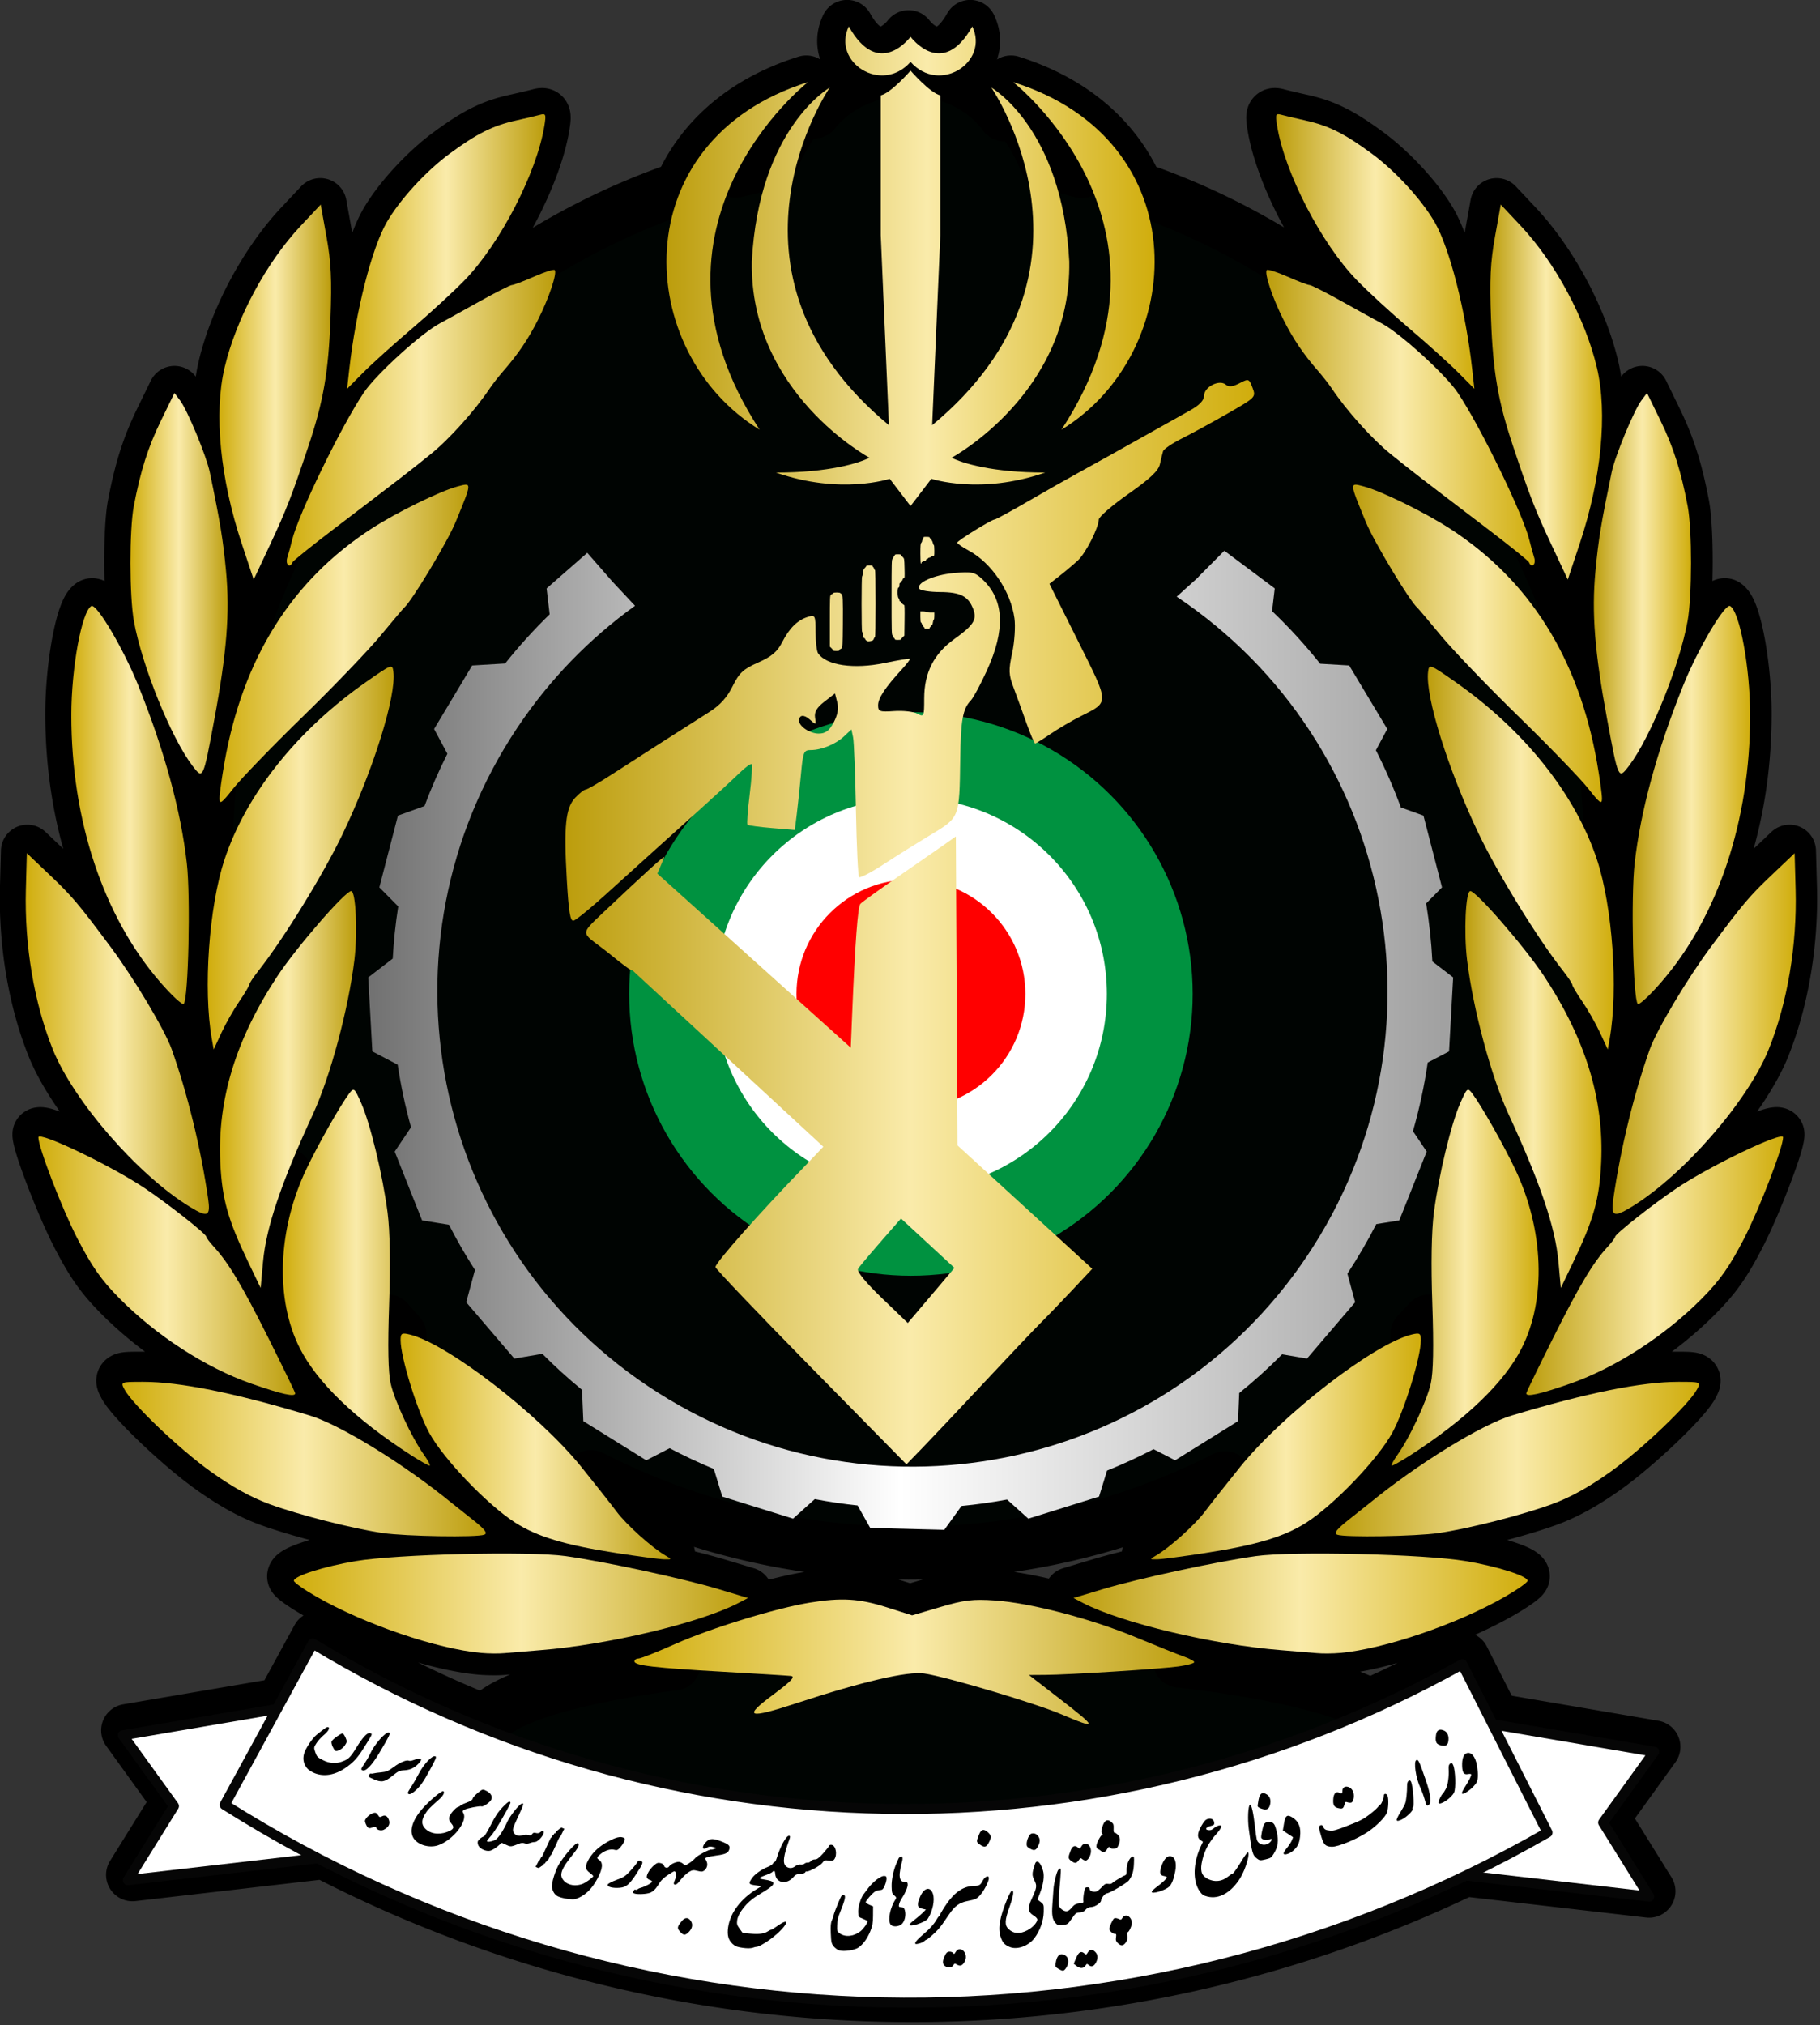 <svg xmlns:dc="http://purl.org/dc/elements/1.1/" xmlns:cc="http://creativecommons.org/ns#" xmlns:rdf="http://www.w3.org/1999/02/22-rdf-syntax-ns#" xmlns:svg="http://www.w3.org/2000/svg" xmlns="http://www.w3.org/2000/svg" xmlns:xlink="http://www.w3.org/1999/xlink" xmlns:sodipodi="http://sodipodi.sourceforge.net/DTD/sodipodi-0.dtd" xmlns:inkscape="http://www.inkscape.org/namespaces/inkscape" width="1720.07" height="1913.578" id="svg2" inkscape:version="0.92.3 (2405546, 2018-03-11)" sodipodi:docname="MOD.svg"><rect width="100%" height="100%" fill="#333333" stroke="none"/><defs id="defs4"><linearGradient inkscape:collect="always" xlink:href="#linearGradient3811-203-8-2" id="linearGradient26664" x1="7513.377" y1="-2515.066" x2="7760.645" y2="-2515.066" gradientUnits="userSpaceOnUse" gradientTransform="matrix(0.822,0,0,0.822,-6608.009,2605.307)"></linearGradient><linearGradient id="linearGradient3811-203-8-2"><stop offset="0" style="stop-color:#6e6e6e;stop-opacity:1" id="stop5436-2-3"></stop><stop offset="0.5" style="stop-color:#ffffff;stop-opacity:1" id="stop5438-4-3"></stop><stop offset="1" style="stop-color:#a1a1a1;stop-opacity:1" id="stop5440-5-41"></stop></linearGradient><linearGradient inkscape:collect="always" xlink:href="#path4203_1_" id="linearGradient26227" x1="132.143" y1="1101.494" x2="617.857" y2="1101.494" gradientUnits="userSpaceOnUse"></linearGradient><linearGradient id="path4203_1_" gradientUnits="userSpaceOnUse" x1="508.819" y1="301.989" x2="553.929" y2="301.989" gradientTransform="translate(0,-1.300183e-5)"><stop offset="0" style="stop-color:#D0AD0C" id="stop12359"></stop><stop offset="0.5" style="stop-color:#FAEBAA" id="stop12361"></stop><stop offset="1" style="stop-color:#BC9D0C" id="stop12363"></stop></linearGradient><linearGradient inkscape:collect="always" xlink:href="#path4203_1_" id="linearGradient26229" x1="-163.332" y1="1050.935" x2="230.714" y2="1050.935" gradientUnits="userSpaceOnUse"></linearGradient><linearGradient inkscape:collect="always" xlink:href="#path4203_1_" id="linearGradient26231" x1="-70.714" y1="914.696" x2="163.245" y2="914.696" gradientUnits="userSpaceOnUse"></linearGradient><linearGradient inkscape:collect="always" xlink:href="#path4203_1_" id="linearGradient26233" x1="-312.033" y1="925.632" x2="3.141" y2="925.632" gradientUnits="userSpaceOnUse"></linearGradient><linearGradient inkscape:collect="always" xlink:href="#path4203_1_" id="linearGradient26235" x1="-172.897" y1="768.295" x2="-45.318" y2="768.295" gradientUnits="userSpaceOnUse"></linearGradient><linearGradient inkscape:collect="always" xlink:href="#path4203_1_" id="linearGradient26237" x1="-385" y1="757.945" x2="-162.143" y2="757.945" gradientUnits="userSpaceOnUse"></linearGradient><linearGradient inkscape:collect="always" xlink:href="#path4203_1_" id="linearGradient26239" x1="-227.418" y1="605.065" x2="-109.329" y2="605.065" gradientUnits="userSpaceOnUse"></linearGradient><linearGradient inkscape:collect="always" xlink:href="#path4203_1_" id="linearGradient26241" x1="-395.986" y1="556.478" x2="-237.016" y2="556.478" gradientUnits="userSpaceOnUse"></linearGradient><linearGradient inkscape:collect="always" xlink:href="#path4203_1_" id="linearGradient26243" x1="-238.056" y1="404.297" x2="-76.734" y2="404.297" gradientUnits="userSpaceOnUse"></linearGradient><linearGradient inkscape:collect="always" xlink:href="#path4203_1_" id="linearGradient26245" x1="-356.407" y1="358.228" x2="-254.497" y2="358.228" gradientUnits="userSpaceOnUse"></linearGradient><linearGradient inkscape:collect="always" xlink:href="#path4203_1_" id="linearGradient26249" x1="-305.11" y1="165.841" x2="-220.808" y2="165.841" gradientUnits="userSpaceOnUse"></linearGradient><linearGradient inkscape:collect="always" xlink:href="#path4203_1_" id="linearGradient26247" x1="-227.848" y1="218.015" x2="-11.949" y2="218.015" gradientUnits="userSpaceOnUse"></linearGradient><linearGradient inkscape:collect="always" xlink:href="#path4203_1_" id="linearGradient26253" x1="-227.936" y1="0.053" x2="-130.996" y2="0.053" gradientUnits="userSpaceOnUse"></linearGradient><linearGradient inkscape:collect="always" xlink:href="#path4203_1_" id="linearGradient26251" x1="-169.519" y1="22.262" x2="63.416" y2="22.262" gradientUnits="userSpaceOnUse"></linearGradient><linearGradient inkscape:collect="always" xlink:href="#path4203_1_" id="linearGradient26255" x1="-117.144" y1="-121.878" x2="54.892" y2="-121.878" gradientUnits="userSpaceOnUse"></linearGradient><linearGradient inkscape:collect="always" xlink:href="#path4203_1_" id="linearGradient26405" gradientUnits="userSpaceOnUse" x1="-163.332" y1="1050.935" x2="230.714" y2="1050.935" gradientTransform="matrix(-1,0,0,1,743.771,0)"></linearGradient><linearGradient inkscape:collect="always" xlink:href="#path4203_1_" id="linearGradient26407" gradientUnits="userSpaceOnUse" x1="-70.714" y1="914.696" x2="163.245" y2="914.696" gradientTransform="matrix(-1,0,0,1,743.771,0)"></linearGradient><linearGradient inkscape:collect="always" xlink:href="#path4203_1_" id="linearGradient26409" gradientUnits="userSpaceOnUse" x1="-312.033" y1="925.632" x2="3.141" y2="925.632" gradientTransform="matrix(-1,0,0,1,743.771,0)"></linearGradient><linearGradient inkscape:collect="always" xlink:href="#path4203_1_" id="linearGradient26411" gradientUnits="userSpaceOnUse" x1="-172.897" y1="768.295" x2="-45.318" y2="768.295" gradientTransform="matrix(-1,0,0,1,743.771,0)"></linearGradient><linearGradient inkscape:collect="always" xlink:href="#path4203_1_" id="linearGradient26413" gradientUnits="userSpaceOnUse" x1="-385" y1="757.945" x2="-162.143" y2="757.945" gradientTransform="matrix(-1,0,0,1,743.771,0)"></linearGradient><linearGradient inkscape:collect="always" xlink:href="#path4203_1_" id="linearGradient26415" gradientUnits="userSpaceOnUse" x1="-227.418" y1="605.065" x2="-109.329" y2="605.065" gradientTransform="matrix(-1,0,0,1,743.771,0)"></linearGradient><linearGradient inkscape:collect="always" xlink:href="#path4203_1_" id="linearGradient26417" gradientUnits="userSpaceOnUse" x1="-395.986" y1="556.478" x2="-237.016" y2="556.478" gradientTransform="matrix(-1,0,0,1,743.771,0)"></linearGradient><linearGradient inkscape:collect="always" xlink:href="#path4203_1_" id="linearGradient26419" gradientUnits="userSpaceOnUse" x1="-238.056" y1="404.297" x2="-76.734" y2="404.297" gradientTransform="matrix(-1,0,0,1,743.771,0)"></linearGradient><linearGradient inkscape:collect="always" xlink:href="#path4203_1_" id="linearGradient26421" gradientUnits="userSpaceOnUse" x1="-356.407" y1="358.228" x2="-254.497" y2="358.228" gradientTransform="matrix(-1,0,0,1,743.771,0)"></linearGradient><linearGradient inkscape:collect="always" xlink:href="#path4203_1_" id="linearGradient26423" gradientUnits="userSpaceOnUse" x1="-305.11" y1="165.841" x2="-220.808" y2="165.841" gradientTransform="matrix(-1,0,0,1,743.771,0)"></linearGradient><linearGradient inkscape:collect="always" xlink:href="#path4203_1_" id="linearGradient26425" gradientUnits="userSpaceOnUse" x1="-227.848" y1="218.015" x2="-11.949" y2="218.015" gradientTransform="matrix(-1,0,0,1,743.771,0)"></linearGradient><linearGradient inkscape:collect="always" xlink:href="#path4203_1_" id="linearGradient26427" gradientUnits="userSpaceOnUse" x1="-227.936" y1="0.053" x2="-130.996" y2="0.053" gradientTransform="matrix(-1,0,0,1,743.771,0)"></linearGradient><linearGradient inkscape:collect="always" xlink:href="#path4203_1_" id="linearGradient26429" gradientUnits="userSpaceOnUse" x1="-169.519" y1="22.262" x2="63.416" y2="22.262" gradientTransform="matrix(-1,0,0,1,743.771,0)"></linearGradient><linearGradient inkscape:collect="always" xlink:href="#path4203_1_" id="linearGradient26431" gradientUnits="userSpaceOnUse" x1="-117.144" y1="-121.878" x2="54.892" y2="-121.878" gradientTransform="matrix(-1,0,0,1,743.771,0)"></linearGradient><linearGradient inkscape:collect="always" xlink:href="#linearGradient12395" id="linearGradient26656" x1="72.299" y1="467.888" x2="669.794" y2="467.888" gradientUnits="userSpaceOnUse"></linearGradient><linearGradient id="linearGradient12395"><stop id="stop12397" style="stop-color:#bc9d0c;stop-opacity:1" offset="0"></stop><stop id="stop12399" style="stop-color:#faebaa;stop-opacity:1" offset="0.5"></stop><stop id="stop12401" style="stop-color:#d0ad0c;stop-opacity:1" offset="1"></stop></linearGradient><linearGradient inkscape:collect="always" xlink:href="#linearGradient12395" id="linearGradient40222" gradientUnits="userSpaceOnUse" x1="72.299" y1="467.888" x2="669.794" y2="467.888" gradientTransform="matrix(0.23,0,0,0.23,673.42,428.769)"></linearGradient><linearGradient inkscape:collect="always" xlink:href="#linearGradient11830" id="linearGradient26648" x1="-0.001" y1="205.17" x2="417.717" y2="205.17" gradientUnits="userSpaceOnUse"></linearGradient><linearGradient id="linearGradient11830"><stop offset="0" style="stop-color:#bc9d0c;stop-opacity:1" id="stop11832"></stop><stop offset="0.534" style="stop-color:#faebaa;stop-opacity:1" id="stop11834"></stop><stop offset="1" style="stop-color:#d0ad0c;stop-opacity:1" id="stop11836"></stop></linearGradient><linearGradient inkscape:collect="always" xlink:href="#linearGradient12395" id="linearGradient1414" gradientUnits="userSpaceOnUse" x1="72.299" y1="467.888" x2="669.794" y2="467.888"></linearGradient><linearGradient inkscape:collect="always" xlink:href="#linearGradient12395" id="linearGradient1416" gradientUnits="userSpaceOnUse" x1="72.299" y1="467.888" x2="669.794" y2="467.888"></linearGradient><linearGradient inkscape:collect="always" xlink:href="#linearGradient12395" id="linearGradient1418" gradientUnits="userSpaceOnUse" x1="72.299" y1="467.888" x2="669.794" y2="467.888"></linearGradient><linearGradient inkscape:collect="always" xlink:href="#linearGradient12395" id="linearGradient1420" gradientUnits="userSpaceOnUse" x1="72.299" y1="467.888" x2="669.794" y2="467.888"></linearGradient><linearGradient inkscape:collect="always" xlink:href="#linearGradient12395" id="linearGradient1422" gradientUnits="userSpaceOnUse" x1="72.299" y1="467.888" x2="669.794" y2="467.888"></linearGradient><linearGradient inkscape:collect="always" xlink:href="#linearGradient12395" id="linearGradient1424" gradientUnits="userSpaceOnUse" x1="72.299" y1="467.888" x2="669.794" y2="467.888"></linearGradient><linearGradient inkscape:collect="always" xlink:href="#linearGradient12395" id="linearGradient1426" gradientUnits="userSpaceOnUse" x1="72.299" y1="467.888" x2="669.794" y2="467.888"></linearGradient><linearGradient inkscape:collect="always" xlink:href="#linearGradient12395" id="linearGradient1428" gradientUnits="userSpaceOnUse" x1="72.299" y1="467.888" x2="669.794" y2="467.888"></linearGradient><linearGradient inkscape:collect="always" xlink:href="#linearGradient11830" id="linearGradient1430" gradientUnits="userSpaceOnUse" x1="-0.001" y1="205.17" x2="417.717" y2="205.17"></linearGradient><linearGradient inkscape:collect="always" xlink:href="#linearGradient11830" id="linearGradient1432" gradientUnits="userSpaceOnUse" x1="-0.001" y1="205.17" x2="417.717" y2="205.17"></linearGradient><linearGradient inkscape:collect="always" xlink:href="#linearGradient11830" id="linearGradient1434" gradientUnits="userSpaceOnUse" x1="-0.001" y1="205.17" x2="417.717" y2="205.17"></linearGradient><linearGradient inkscape:collect="always" xlink:href="#linearGradient11830" id="linearGradient1436" gradientUnits="userSpaceOnUse" x1="-0.001" y1="205.17" x2="417.717" y2="205.17"></linearGradient><linearGradient inkscape:collect="always" xlink:href="#linearGradient11830" id="linearGradient1438" gradientUnits="userSpaceOnUse" x1="-0.001" y1="205.17" x2="417.717" y2="205.17"></linearGradient></defs><g inkscape:label="Layer 1" inkscape:groupmode="layer" id="layer1" transform="translate(-139.965,910.141)"><g transform="matrix(5.043,0,0,5.043,2656.999,-2636.706)" id="g3185"><path style="fill:#000402;fill-opacity:1;stroke:#000000;stroke-width:50;stroke-linecap:round;stroke-linejoin:round;stroke-miterlimit:4;stroke-dasharray:none;stroke-opacity:1" d="m 941.912,62.494 c -10.191,21.192 4.719,41.212 23.994,45.406 a 107.338,92.037 0 0 0 -55.041,35.727 c 7.191,-14.86 13.031,-23.42 13.031,-23.42 0,0 -32.288,18.502 -54.223,71.943 a 664.401,664.401 0 0 0 -33.113,7.434 c 27.235,-53.518 66.754,-84.52 66.754,-84.52 -61.752,19.393 -100.405,56.878 -119.369,100.457 A 664.401,664.401 0 0 0 576.715,331.566 c -7.962,4.403 -18.324,10.18 -20.777,11.469 -17.373,9.121 -60.184,48.018 -71.842,65.275 -9.959,14.744 -24.026,40.72 -36.861,66.717 a 664.401,664.401 0 0 0 -111.631,367.949 664.401,664.401 0 0 0 4.293,68.721 c -4.255,37.227 -4.411,77.656 0.629,106.184 l 1.801,10.221 7.275,-15.688 c 1.518,-3.276 3.605,-7.25 5.818,-11.293 a 664.401,664.401 0 0 0 8.744,32.678 c -12.083,33.554 -17.219,67.015 -15.588,101.244 1.626,34.112 7.144,53.737 26.336,93.65 l 11.729,24.389 2.225,-24.498 c 1.942,-21.421 8.72,-46.688 21.553,-79.82 a 664.401,664.401 0 0 0 9.465,16.512 c -17.403,50.622 -16.445,104.89 3.619,144.484 16.415,32.393 52.02,66.726 104.299,100.578 9.513,6.16 17.8,10.785 18.414,10.277 0.614,-0.508 -1.927,-5.188 -5.643,-10.406 -11.401,-16.011 -27.545,-50.629 -31.248,-66.994 -1.959,-8.656 -2.548,-27.183 -1.939,-55.56 a 664.401,664.401 0 0 0 11.385,12.955 c -0.033,0.583 -0.082,1.089 -0.082,1.81 0,15.935 15.679,66.662 26.982,87.307 13.623,24.882 54.767,67.835 81.139,84.705 20.775,13.29 46.885,21.142 95.389,28.672 20.506,3.183 40.781,5.856 45.053,5.947 7.563,0.161 7.603,0.072 1.303,-3.602 -12.911,-7.529 -36.735,-28.928 -46.098,-41.406 -3.891,-5.186 -13.261,-17.057 -23.039,-29.326 a 664.401,664.401 0 0 0 300.588,72.662 664.401,664.401 0 0 0 299.666,-71.527 c -9.432,11.843 -18.366,23.168 -22.135,28.191 -9.363,12.478 -33.177,33.877 -46.088,41.406 -6.301,3.674 -6.26,3.763 1.303,3.602 4.272,-0.091 24.546,-2.764 45.053,-5.947 48.504,-7.529 74.613,-15.382 95.389,-28.672 26.371,-16.869 67.516,-59.823 81.139,-84.705 11.303,-20.645 26.982,-71.371 26.982,-87.307 0,-0.986 -0.055,-1.743 -0.119,-2.475 a 664.401,664.401 0 0 0 11.422,-12.264 c 0.608,28.362 0.019,46.88 -1.939,55.533 -3.703,16.365 -19.857,50.984 -31.258,66.994 -3.716,5.218 -6.247,9.899 -5.633,10.406 0.614,0.508 8.901,-4.117 18.414,-10.277 52.279,-33.852 87.884,-68.186 104.299,-100.578 19.974,-39.417 21.003,-93.376 3.842,-143.803 a 664.401,664.401 0 0 0 9.076,-17.609 c 12.936,33.334 19.768,58.728 21.719,80.236 l 2.225,24.498 11.729,-24.389 c 19.192,-39.913 24.71,-59.538 26.336,-93.65 1.624,-34.066 -3.453,-67.37 -15.412,-100.764 a 664.401,664.401 0 0 0 8.504,-33.289 c 2.24,4.088 4.349,8.113 5.883,11.424 l 7.275,15.688 1.801,-10.221 c 4.932,-27.913 4.866,-67.21 0.877,-103.764 a 664.401,664.401 0 0 0 4.045,-71.141 664.401,664.401 0 0 0 -111.381,-367.461 c -12.9,-26.161 -27.089,-52.368 -37.111,-67.205 -11.658,-17.258 -54.469,-56.154 -71.842,-65.275 -2.253,-1.183 -12.018,-6.628 -19.078,-10.527 A 664.401,664.401 0 0 0 1216.424,215.576 c -18.957,-43.603 -57.612,-81.111 -119.387,-100.512 0,0 39.712,31.16 66.955,84.926 a 664.401,664.401 0 0 0 -33.547,-8.404 c -21.929,-53.022 -54.002,-71.389 -54.002,-71.389 0,0 6.548,9.62 14.309,26.115 a 107.338,92.037 0 0 0 -56.674,-38.334 c 19.456,-4.014 34.626,-24.155 24.369,-45.484 -28.307,50.73 -58.268,9.742 -58.268,9.742 0,0 -29.961,40.988 -58.268,-9.742 z m 58.268,33.455 c 2.762,3.114 5.726,5.592 8.803,7.514 a 107.338,92.037 0 0 0 -9.178,-0.395 107.338,92.037 0 0 0 -8.279,0.303 c 3.024,-1.909 5.937,-4.358 8.654,-7.422 z M 653.496,145.877 c -0.753,-0.065 -1.759,0.142 -3.076,0.508 -3.24,0.9 -13.584,3.349 -22.982,5.439 -21.748,4.836 -36.828,12.363 -62.33,31.146 -22.557,16.614 -47.279,43.586 -59.607,65.018 -14.029,24.388 -29.107,83.574 -35.219,138.262 l -2.076,18.645 15.143,-15.246 c 8.331,-8.386 29.128,-27.15 46.217,-41.691 17.089,-14.542 39.464,-35.1 49.717,-45.691 33.489,-34.594 67.897,-101.294 75.072,-145.51 1.307,-8.052 1.401,-10.684 -0.857,-10.879 z m 693.008,0 c -2.258,0.194 -2.174,2.827 -0.867,10.879 7.176,44.215 41.593,110.916 75.082,145.51 10.253,10.591 32.628,31.15 49.717,45.691 17.089,14.542 37.886,33.306 46.217,41.691 l 15.143,15.246 -2.076,-18.645 c -6.112,-54.687 -21.19,-113.873 -35.219,-138.262 -12.328,-21.432 -37.05,-48.404 -59.607,-65.018 -25.503,-18.783 -40.582,-26.31 -62.33,-31.146 -9.399,-2.09 -19.742,-4.54 -22.982,-5.439 -1.317,-0.365 -2.324,-0.573 -3.076,-0.508 z m -903.195,85.232 -18.605,19.787 c -32.786,34.881 -61.177,87.705 -72.146,134.236 -10.14,43.016 -4.144,104.457 16.178,165.633 l 11.322,34.072 15.264,-32.494 c 15.486,-32.985 20.504,-45.846 36.316,-93.08 14.23,-42.506 19.003,-70.002 20.869,-120.162 1.391,-37.39 0.623,-53.449 -3.721,-77.576 z m 1113.383,0 -5.477,30.416 c -4.344,24.127 -5.112,40.186 -3.721,77.576 1.867,50.16 6.639,77.656 20.869,120.162 15.813,47.234 20.831,60.095 36.316,93.08 l 15.264,32.494 11.322,-34.072 c 20.322,-61.176 26.318,-122.617 16.178,-165.633 -10.969,-46.531 -39.36,-99.355 -72.147,-134.236 z M 305.307,408.846 292.637,434.83 c -12.313,25.261 -19.391,47.536 -25.734,80.984 -4.204,22.166 -4.123,84.716 0.137,108.205 7.671,42.304 34.977,109.788 55.184,136.387 10.105,13.302 10.109,13.279 20.629,-43.262 11.867,-63.779 14.822,-101.054 11.117,-140.34 -2.804,-29.732 -5.322,-45.043 -15.318,-93.273 -3.109,-15 -21.083,-58.419 -27.961,-67.537 z m 1389.387,0 -5.383,7.148 c -6.878,9.118 -24.852,52.537 -27.961,67.537 -9.996,48.231 -12.514,63.541 -15.318,93.273 -3.705,39.286 -0.749,76.561 11.117,140.34 10.52,56.54 10.524,56.564 20.629,43.262 20.206,-26.599 47.513,-94.083 55.184,-136.387 4.26,-23.49 4.34,-86.039 0.137,-108.205 -6.343,-33.448 -13.422,-55.723 -25.734,-80.984 z M 227.342,609.688 c -0.191,0.005 -0.364,0.053 -0.516,0.146 -9.105,5.627 -18.775,58.472 -18.811,102.74 -0.075,99.425 30.206,190.246 84.15,252.367 10.764,12.395 20.616,21.483 21.885,20.195 4.446,-4.511 6.576,-100.869 2.936,-132.74 C 311.313,802.73 295.951,746.429 271.398,685.287 257.79,651.398 233.269,609.546 227.342,609.688 Z m 1545.316,0 c -5.927,-0.141 -30.458,41.71 -44.066,75.6 -24.552,61.141 -39.905,117.442 -45.578,167.109 -3.64,31.871 -1.51,128.229 2.936,132.74 1.269,1.288 11.121,-7.8 21.885,-20.195 53.945,-62.121 84.225,-152.943 84.15,-252.367 -0.033,-44.268 -9.706,-97.111 -18.811,-102.738 -0.151,-0.094 -0.324,-0.144 -0.516,-0.148 z m -1606.611,233.299 -0.934,34.176 c -1.427,52.602 7.713,106.89 25.395,150.848 19.642,48.833 80.591,118.831 129.369,148.566 16.973,10.347 19.67,9.066 17.158,-8.135 -6.962,-47.669 -19.435,-98.713 -34.352,-140.588 -6.452,-18.111 -35.47,-66.739 -57.326,-96.072 -30.902,-41.474 -36.557,-48.16 -58.062,-68.6 z m 1667.906,0 -21.248,20.195 c -21.506,20.439 -27.16,27.126 -58.062,68.6 -21.856,29.333 -50.875,77.961 -57.326,96.072 -14.917,41.874 -27.39,92.919 -34.352,140.588 -2.512,17.201 0.186,18.481 17.158,8.135 48.778,-29.735 109.727,-99.733 129.369,-148.566 17.681,-43.958 26.821,-98.246 25.395,-150.848 z M 178.58,1110.256 c -0.345,-0.017 -0.64,0 -0.881,0.039 -0.514,0.094 -0.783,0.323 -0.783,0.711 9e-5,9.493 22.369,67.523 36.77,95.389 13.593,26.305 22.562,39.094 39.355,56.133 34.877,35.387 81.888,65.835 124.826,80.836 28.681,10.02 41.396,12.823 41.396,9.133 0,-0.875 -11.367,-24.294 -25.256,-52.043 -24.967,-49.882 -37.652,-71.1 -51.508,-86.147 -3.918,-4.255 -7.127,-8.554 -7.127,-9.547 0,-2.554 -35.329,-30.439 -57.475,-45.367 -28.944,-19.511 -88.609,-48.613 -99.318,-49.137 z m 1642.838,0 c -10.71,0.524 -70.373,29.626 -99.316,49.137 -22.146,14.928 -57.475,42.813 -57.475,45.367 0,0.992 -3.209,5.292 -7.127,9.547 -13.855,15.047 -26.54,36.265 -51.508,86.147 -13.889,27.749 -25.256,51.169 -25.256,52.043 0,3.691 12.715,0.887 41.397,-9.133 42.938,-15.001 89.949,-45.449 124.826,-80.836 16.793,-17.039 25.762,-29.828 39.355,-56.133 14.4,-27.866 36.769,-85.895 36.77,-95.389 0,-0.388 -0.269,-0.617 -0.783,-0.711 -0.241,-0.044 -0.537,-0.056 -0.883,-0.039 z M 275.83,1341.664 c -21.269,0 -21.42,0.059 -17.756,6.99 7.376,13.955 51.595,56.16 80.973,77.289 20.411,14.68 38.372,24.66 55.895,31.055 28.246,10.309 78.419,23.084 107.068,27.268 21.465,3.134 88.614,4.247 95.564,1.58 3.589,-1.377 0.672,-5.12 -11.404,-14.637 -8.919,-7.029 -17.609,-13.921 -19.318,-15.318 -45.02,-36.815 -105.301,-73.912 -134.18,-82.572 -71.295,-21.38 -122.229,-31.654 -156.842,-31.654 z m 1448.34,0 c -34.613,0 -85.547,10.275 -156.842,31.654 -28.879,8.66 -89.159,45.757 -134.18,82.572 -1.709,1.397 -10.399,8.289 -19.318,15.318 -12.076,9.517 -14.993,13.259 -11.404,14.637 6.951,2.667 74.1,1.554 95.564,-1.58 28.65,-4.183 78.822,-16.959 107.068,-27.268 17.523,-6.395 35.483,-16.375 55.895,-31.055 29.378,-21.129 73.597,-63.334 80.973,-77.289 3.664,-6.931 3.514,-6.99 -17.756,-6.99 z m -341.522,161.973 c -24.556,0.052 -45.627,0.799 -56.977,2.385 -36.86,5.151 -111.144,21.182 -144.19,31.119 l -27.961,8.402 9.316,4.848 c 35.844,18.628 123.25,39.424 186.418,44.352 13.671,1.067 29.059,2.343 34.185,2.836 5.127,0.493 14.911,0.404 21.746,-0.203 41.669,-3.702 110.189,-27.06 155.353,-52.959 11.962,-6.86 21.632,-13.691 21.488,-15.18 -0.442,-4.564 -28.161,-13.367 -58.193,-18.479 -24.191,-4.117 -82.042,-6.825 -130.469,-7.1 -3.632,-0.021 -7.211,-0.029 -10.719,-0.022 z m -765.297,0 c -3.508,-0.01 -7.087,-10e-4 -10.719,0.02 -48.427,0.274 -106.278,2.983 -130.469,7.1 -30.033,5.111 -57.752,13.914 -58.193,18.479 -0.144,1.488 9.526,8.32 21.488,15.18 45.164,25.899 113.685,49.257 155.354,52.959 6.835,0.607 16.619,0.696 21.746,0.203 5.127,-0.493 20.515,-1.769 34.186,-2.836 63.168,-4.928 150.574,-25.723 186.418,-44.352 l 9.316,-4.848 -27.961,-8.402 c -33.046,-9.937 -107.329,-25.968 -144.189,-31.119 -11.349,-1.586 -32.421,-2.331 -56.977,-2.383 z M 936.74,1547 c -0.892,-0.01 -1.79,-0.01 -2.695,0 -8.686,0.099 -18.049,1.095 -29.281,2.918 -31.829,5.165 -93.45,24.076 -126.682,38.875 -17.114,7.622 -32.841,13.852 -34.951,13.852 -2.11,0 -3.842,1.223 -3.842,2.707 0,2.768 9.95,4.684 38.848,6.887 a 433.703,80.409 0 0 0 -178.521,54.279 c -54.488,-21.771 -107.604,-48.142 -158.754,-79.127 l -34.295,62.801 -145.686,24.85 48.156,66.799 -43.492,69.91 181.727,-20.971 c 336.834,174.336 736.82,180.62 1079.27,16.373 l 174.441,20.131 -43.492,-69.902 48.156,-66.799 -151.227,-25.801 -29.311,-57.869 c -28.899,16.114 -58.36,30.761 -88.258,44.017 a 433.703,80.409 0 0 0 -180.416,-41.441 c 6.291,-1.114 11.053,-2.511 11.053,-3.398 0,-1.058 -4.548,-3.501 -10.102,-5.43 -5.554,-1.929 -25.698,-10.012 -44.768,-17.961 -41.914,-17.471 -99.332,-32.477 -133.109,-34.803 -20.836,-1.435 -29.173,-0.442 -51.525,6.158 l -26.66,7.877 -23.943,-7.609 c -15.239,-4.839 -27.268,-7.185 -40.641,-7.324 z" id="circle4100" transform="matrix(0.198,0,0,0.198,-526.864,334.93)" inkscape:connector-curvature="0"></path><g transform="matrix(0.216,0,0,0.216,-408.763,414.946)" id="g3906"><circle r="244.457" cy="464.453" cx="-1690.995" style="fill:#009240;fill-opacity:1;stroke:none" id="path3090" transform="translate(2063.043,61.728)"></circle><circle r="170" cy="478.076" cx="-1690" style="fill:#ffffff;stroke:none" id="path3860" transform="translate(2062.047,48.105)"></circle><circle r="99.286" cy="488.791" cx="-1690.714" style="fill:#ff0000;stroke:none" id="path3862" transform="translate(2062.762,37.39)"></circle></g><path inkscape:connector-curvature="0" id="path3870" d="m -269.669,445.566 -4.912,4.939 0.027,0.021 -4.036,3.639 c 40.857,27.353 51.808,82.648 24.454,123.505 -27.353,40.857 -82.648,51.801 -123.505,24.448 -40.857,-27.353 -51.808,-82.648 -24.454,-123.505 5.913,-8.832 13.36,-16.536 21.988,-22.743 l -4.185,-4.468 -4.764,-5.452 -7.621,6.671 0.573,4.852 c -2.971,2.888 -5.759,5.965 -8.342,9.212 l -6.179,0.371 -7.136,11.907 2.487,4.636 c -1.62,3.212 -3.05,6.482 -4.286,9.798 l -4.98,1.793 -3.484,13.444 3.538,3.578 c -0.51,3.245 -0.852,6.503 -1.031,9.764 l -4.589,3.531 0.768,13.861 4.751,2.493 c 0.592,3.953 1.429,7.87 2.5,11.725 l -3.059,4.555 5.135,12.898 5.034,0.809 c 1.475,2.89 3.1,5.715 4.872,8.464 l -1.637,6.058 9.023,10.553 5.243,-0.896 c 2.337,2.358 4.818,4.614 7.433,6.759 l 0.249,5.863 11.793,7.332 4.387,-2.264 c 2.715,1.436 5.479,2.731 8.275,3.888 l 1.59,5.182 13.255,4.124 4.077,-3.652 c 2.662,0.507 5.338,0.904 8.019,1.186 l 2.372,4.212 13.882,0.35 3.221,-4.468 c 2.862,-0.272 5.712,-0.678 8.538,-1.2 l 3.983,3.571 13.255,-4.124 1.496,-4.872 c 2.963,-1.191 5.873,-2.532 8.72,-4.016 l 4.043,2.082 11.786,-7.332 0.229,-5.263 c 2.788,-2.25 5.466,-4.67 8.026,-7.258 l 4.67,0.795 9.023,-10.553 -1.449,-5.357 c 1.992,-3.026 3.796,-6.128 5.411,-9.286 l 4.306,-0.687 5.142,-12.898 -2.574,-3.828 c 1.216,-4.24 2.139,-8.533 2.763,-12.851 l 4.003,-2.096 0.768,-13.861 -3.895,-2.992 c -0.186,-3.643 -0.577,-7.274 -1.166,-10.869 l 2.972,-3.012 -3.477,-13.444 -4.232,-1.523 c -1.344,-3.654 -2.901,-7.234 -4.683,-10.721 l 2.136,-3.983 -7.143,-11.907 -5.438,-0.323 c -2.747,-3.454 -5.75,-6.753 -9.01,-9.859 l 0.499,-4.252 -9.441,-7.055 z" style="fill:url(#linearGradient26664);fill-opacity:1;stroke:none;stroke-width:0.822"></path><g transform="matrix(0.216,0,0,0.216,-408.763,415.817)" style="fill:#a28007;fill-opacity:1" id="g3922"><path style="fill:url(#linearGradient26227);fill-opacity:1;stroke:none" d="m 502.143,1146.858 c -22.783,-9.661 -99.41,-32.435 -118.623,-35.255 -14.252,-2.092 -53.858,7.101 -109.927,25.517 -43.148,14.172 -47.746,12.645 -21.205,-7.043 15.767,-11.696 19.723,-15.872 15.469,-16.329 -3.143,-0.338 -29.5,-1.966 -58.571,-3.616 -59.743,-3.392 -77.143,-5.422 -77.143,-9.002 0,-1.365 1.588,-2.481 3.529,-2.481 1.941,0 16.405,-5.734 32.143,-12.743 30.559,-13.609 87.229,-30.999 116.498,-35.749 27.543,-4.47 42.856,-3.54 66.772,4.055 l 22.016,6.992 24.521,-7.241 c 20.555,-6.07 28.218,-6.986 47.378,-5.667 31.061,2.139 83.858,15.947 122.402,32.012 17.536,7.309 36.063,14.741 41.17,16.514 5.107,1.774 9.286,4.021 9.286,4.994 0,0.973 -6.107,2.636 -13.571,3.694 -15.292,2.169 -94.819,7.197 -115.995,7.334 l -13.852,0.09 25.995,20.09 c 34.051,26.316 34.212,27.617 1.709,13.834 z" id="path3024" inkscape:connector-curvature="0"></path><path style="fill:url(#linearGradient26229);fill-opacity:1;stroke:none" d="M -0.714,1093.794 C -39.032,1090.39 -102.04,1068.911 -143.571,1045.094 c -11,-6.308 -19.892,-12.589 -19.759,-13.958 0.406,-4.197 25.897,-12.29 53.514,-16.99 35.593,-6.057 150.414,-8.804 182.22,-4.359 33.896,4.737 102.208,19.481 132.597,28.618 l 25.714,7.732 -8.571,4.455 c -32.961,17.13 -113.341,36.253 -171.429,40.785 -12.571,0.981 -26.714,2.154 -31.429,2.608 -4.714,0.454 -13.714,0.368 -20,-0.191 z" id="path3026" inkscape:connector-curvature="0"></path><path style="fill:url(#linearGradient26231);fill-opacity:1;stroke:none" d="M 116.429,1007.105 C 71.826,1000.181 47.81,992.964 28.706,980.743 4.455,965.23 -33.378,925.734 -45.906,902.853 -56.3,883.868 -70.714,837.22 -70.714,822.566 c 0,-6.065 0.935,-6.659 7.857,-4.99 32.635,7.868 112.091,69.144 148.942,114.863 11.975,14.857 25.737,32.296 30.582,38.753 8.61,11.475 30.509,31.145 42.382,38.068 5.794,3.379 5.763,3.466 -1.192,3.318 -3.929,-0.084 -22.571,-2.547 -41.429,-5.474 z" id="path3028" inkscape:connector-curvature="0"></path><path style="fill:url(#linearGradient26233);fill-opacity:1;stroke:none" d="m -86.051,989.789 c -26.346,-3.847 -72.487,-15.6 -98.462,-25.079 -16.113,-5.881 -32.632,-15.058 -51.401,-28.557 -27.015,-19.429 -67.678,-58.244 -74.461,-71.076 -3.369,-6.374 -3.231,-6.429 16.328,-6.429 31.829,0 78.668,9.455 144.23,29.115 26.557,7.964 81.988,42.074 123.388,75.928 1.571,1.285 9.568,7.625 17.77,14.088 11.105,8.751 13.781,12.186 10.481,13.453 -6.392,2.453 -68.134,1.438 -87.873,-1.444 z" id="path3030" inkscape:connector-curvature="0"></path><path style="fill:url(#linearGradient26235);fill-opacity:1;stroke:none" d="m -62.334,921.804 c -48.074,-31.13 -80.816,-62.703 -95.91,-92.491 -21.397,-42.225 -19.216,-102.604 5.593,-154.846 10.241,-21.566 29.387,-55.396 37.25,-65.82 4.138,-5.486 4.556,-5.162 10.45,8.091 7.946,17.867 18.842,63.051 22.951,95.172 2.086,16.311 2.562,44.607 1.338,79.594 -1.284,36.705 -0.852,58.912 1.334,68.571 3.405,15.049 18.256,46.882 28.739,61.605 3.417,4.798 5.75,9.106 5.186,9.573 -0.564,0.467 -8.183,-3.786 -16.931,-9.45 z" id="path3032" inkscape:connector-curvature="0"></path><path style="fill:url(#linearGradient26237);fill-opacity:1;stroke:none" d="M -200.208,860.214 C -239.693,846.419 -282.928,818.422 -315,785.881 c -15.443,-15.668 -23.689,-27.431 -36.189,-51.62 -13.242,-25.625 -33.811,-78.985 -33.811,-87.714 -6e-5,-5.714 63.551,24.734 92.857,44.489 20.365,13.727 52.857,39.377 52.857,41.726 0,0.913 2.948,4.861 6.55,8.773 12.741,13.837 24.411,33.353 47.37,79.223 12.772,25.517 23.222,47.053 23.222,47.857 0,3.394 -11.691,0.814 -38.065,-8.401 z" id="path3034" inkscape:connector-curvature="0"></path><path style="fill:url(#linearGradient26239);fill-opacity:1;stroke:none" d="m -202.926,754.771 c -17.648,-36.703 -22.725,-54.754 -24.22,-86.123 -2.608,-54.716 13.473,-107.303 49.511,-161.911 16.499,-25.001 58.839,-73.803 64.03,-73.803 4.064,0 5.731,36.007 2.777,60.013 -5.259,42.739 -20.91,100.939 -35.835,133.257 -27.832,60.264 -40.704,98.332 -43.436,128.461 l -2.043,22.532 z" id="path3036" inkscape:connector-curvature="0"></path><path style="fill:url(#linearGradient26241);fill-opacity:1;stroke:none" d="m -253.534,706.839 c -44.855,-27.344 -100.905,-91.707 -118.967,-136.613 -16.259,-40.423 -24.663,-90.349 -23.351,-138.721 L -395,400.076 l 19.54,18.571 c 19.776,18.796 24.983,24.947 53.399,63.085 20.098,26.974 46.778,71.689 52.71,88.344 13.717,38.507 25.187,85.451 31.589,129.286 2.31,15.818 -0.165,16.991 -15.773,7.477 z" id="path3038" inkscape:connector-curvature="0"></path><path style="fill:url(#linearGradient26243);fill-opacity:1;stroke:none" d="m -234.553,560.906 c -7.54,-42.674 -2.464,-114.337 10.985,-155.115 18.778,-56.931 63.274,-112.675 123.422,-154.621 21.872,-15.253 22.305,-15.411 23.177,-8.478 2.634,20.941 -17.248,84.63 -43.745,140.133 -16.683,34.945 -51.148,90.983 -73.245,119.092 -4.501,5.726 -8.184,11.28 -8.184,12.342 0,1.062 -3.911,7.615 -8.691,14.563 -4.78,6.947 -11.699,19.124 -15.375,27.058 l -6.684,14.426 z" id="path3040" inkscape:connector-curvature="0"></path><path style="fill:url(#linearGradient26245);fill-opacity:1;stroke:none" d="m -279.017,512.229 c -49.606,-57.125 -77.459,-140.65 -77.39,-232.078 0.031,-40.708 8.93,-89.298 17.303,-94.473 4.458,-2.755 28.072,37.217 40.99,69.386 22.578,56.224 36.7,107.999 41.917,153.672 3.348,29.308 1.386,117.916 -2.702,122.064 -1.167,1.184 -10.22,-7.173 -20.118,-18.571 z" id="path3042" inkscape:connector-curvature="0"></path><path style="fill:url(#linearGradient26249);fill-opacity:1;stroke:none" d="m -251.384,324.143 c -18.581,-24.46 -43.692,-86.523 -50.746,-125.425 -3.917,-21.6 -3.987,-79.114 -0.122,-99.497 5.833,-30.758 12.341,-51.239 23.664,-74.469 l 11.647,-23.895 4.955,6.569 c 6.325,8.385 22.856,48.309 25.715,62.103 9.192,44.352 11.505,58.437 14.083,85.778 3.407,36.126 0.692,70.404 -10.22,129.054 -9.674,51.993 -9.683,52.013 -18.976,39.781 z" id="path3044" inkscape:connector-curvature="0"></path><path style="fill:url(#linearGradient26247);fill-opacity:1;stroke:none" d="m -227.848,352.476 c 0.005,-3.677 1.937,-17.614 4.293,-30.971 15.97,-90.525 58.387,-158.074 127.375,-202.842 21.663,-14.057 59.604,-32.673 74.881,-36.74 12.708,-3.383 12.752,-4.194 -1.665,30.856 -7.074,17.198 -37.941,68.506 -44.783,74.44 -0.906,0.786 -10.147,11.714 -20.535,24.286 -10.388,12.571 -40.652,44.071 -67.253,70 -26.601,25.929 -53.756,54.008 -60.344,62.399 -10.109,12.875 -11.978,14.213 -11.97,8.571 z" id="path3046" inkscape:connector-curvature="0"></path><path style="fill:url(#linearGradient26253);fill-opacity:1;stroke:none" d="m -208.607,131.356 c -18.688,-56.256 -24.208,-112.748 -14.883,-152.304 10.087,-42.789 36.194,-91.365 66.343,-123.441 l 17.11,-18.203 5.037,27.977 c 3.995,22.186 4.703,36.951 3.424,71.334 -1.716,46.126 -6.109,71.412 -19.194,110.5 -14.541,43.435 -19.156,55.264 -33.396,85.596 l -14.029,29.882 z" id="path3048" inkscape:connector-curvature="0"></path><path style="fill:url(#linearGradient26251);fill-opacity:1;stroke:none" d="m -169.037,143.648 c 1.134,-3.536 2.989,-10.286 4.122,-15 5.384,-22.402 42.708,-99.149 62.388,-128.283 10.72,-15.87 50.089,-51.644 66.065,-60.031 3.947,-2.072 18.985,-10.371 33.418,-18.441 14.433,-8.07 27.452,-14.673 28.93,-14.673 1.479,0 10.08,-3.269 19.113,-7.264 9.034,-3.995 17.114,-6.575 17.956,-5.733 2.395,2.395 -4.889,24.151 -14.395,42.997 -8.605,17.058 -17.317,29.918 -30.447,44.944 C 14.326,-13.502 9.183,-6.912 6.685,-3.191 -6.547,16.517 -28.387,40.83 -44.602,53.903 c -18.997,15.316 -24.841,19.828 -83.584,64.529 -19.462,14.81 -35.814,27.989 -36.338,29.286 -2.256,5.586 -6.409,1.84 -4.513,-4.07 z" id="path3050" inkscape:connector-curvature="0"></path><path style="fill:url(#linearGradient26255);fill-opacity:1;stroke:none" d="m -115.228,-19.924 c 5.62,-50.289 19.483,-104.716 32.383,-127.143 11.336,-19.708 34.075,-44.506 54.818,-59.784 23.451,-17.273 37.314,-24.202 57.313,-28.649 8.643,-1.922 18.152,-4.171 21.131,-4.999 4.845,-1.345 5.228,-0.338 3.626,9.535 -6.598,40.66 -38.247,101.995 -69.043,133.807 -9.429,9.74 -30,28.649 -45.714,42.021 -15.714,13.372 -34.84,30.622 -42.501,38.333 l -13.929,14.02 z" id="path3052" inkscape:connector-curvature="0"></path><path inkscape:connector-curvature="0" id="path26377" d="m 744.486,1093.794 c 38.318,-3.404 101.325,-24.883 142.857,-48.7 11,-6.308 19.892,-12.589 19.759,-13.958 -0.406,-4.197 -25.897,-12.29 -53.514,-16.99 -35.593,-6.057 -150.414,-8.804 -182.22,-4.359 -33.896,4.737 -102.208,19.481 -132.597,28.618 l -25.714,7.732 8.571,4.455 c 32.961,17.13 113.341,36.253 171.429,40.785 12.571,0.981 26.714,2.154 31.429,2.608 4.714,0.454 13.714,0.368 20,-0.191 z" style="fill:url(#linearGradient26405);fill-opacity:1;stroke:none"></path><path inkscape:connector-curvature="0" id="path26379" d="m 627.343,1007.105 c 44.603,-6.924 68.618,-14.141 87.723,-26.362 24.25,-15.513 62.084,-55.009 74.612,-77.89 10.394,-18.985 24.808,-65.633 24.808,-80.286 0,-6.065 -0.935,-6.659 -7.857,-4.99 -32.635,7.868 -112.091,69.144 -148.942,114.863 -11.975,14.857 -25.737,32.296 -30.582,38.753 -8.61,11.475 -30.509,31.145 -42.382,38.068 -5.794,3.379 -5.763,3.466 1.192,3.318 3.929,-0.084 22.571,-2.547 41.429,-5.474 z" style="fill:url(#linearGradient26407);fill-opacity:1;stroke:none"></path><path inkscape:connector-curvature="0" id="path26381" d="m 829.822,989.789 c 26.346,-3.847 72.487,-15.6 98.462,-25.079 16.113,-5.881 32.632,-15.058 51.401,-28.557 27.015,-19.429 67.678,-58.244 74.461,-71.076 3.369,-6.374 3.231,-6.429 -16.328,-6.429 -31.829,0 -78.668,9.455 -144.23,29.115 -26.557,7.964 -81.988,42.074 -123.388,75.928 -1.571,1.285 -9.568,7.625 -17.77,14.088 -11.105,8.751 -13.781,12.186 -10.481,13.453 6.392,2.453 68.134,1.438 87.873,-1.444 z" style="fill:url(#linearGradient26409);fill-opacity:1;stroke:none"></path><path inkscape:connector-curvature="0" id="path26383" d="m 806.105,921.804 c 48.074,-31.13 80.816,-62.703 95.91,-92.491 21.397,-42.225 19.216,-102.604 -5.593,-154.846 -10.241,-21.566 -29.387,-55.396 -37.25,-65.82 -4.138,-5.486 -4.556,-5.162 -10.45,8.091 -7.946,17.867 -18.842,63.051 -22.951,95.172 -2.086,16.311 -2.562,44.607 -1.338,79.594 1.284,36.705 0.852,58.912 -1.334,68.571 -3.405,15.049 -18.256,46.882 -28.739,61.605 -3.417,4.798 -5.75,9.106 -5.186,9.573 0.564,0.467 8.183,-3.786 16.931,-9.45 z" style="fill:url(#linearGradient26411);fill-opacity:1;stroke:none"></path><path inkscape:connector-curvature="0" id="path26385" d="m 943.979,860.214 c 39.485,-13.795 82.72,-41.791 114.792,-74.332 15.443,-15.668 23.689,-27.431 36.189,-51.62 13.242,-25.625 33.81,-78.985 33.811,-87.714 1e-4,-5.714 -63.551,24.734 -92.857,44.489 -20.365,13.727 -52.857,39.377 -52.857,41.726 0,0.913 -2.948,4.861 -6.55,8.773 -12.741,13.837 -24.411,33.353 -47.37,79.223 -12.772,25.517 -23.222,47.053 -23.222,47.857 0,3.394 11.691,0.814 38.065,-8.401 z" style="fill:url(#linearGradient26413);fill-opacity:1;stroke:none"></path><path inkscape:connector-curvature="0" id="path26387" d="m 946.697,754.771 c 17.648,-36.703 22.725,-54.754 24.22,-86.123 2.608,-54.716 -13.473,-107.303 -49.511,-161.911 -16.499,-25.001 -58.839,-73.803 -64.03,-73.803 -4.064,0 -5.731,36.007 -2.777,60.013 5.259,42.739 20.91,100.939 35.835,133.257 27.832,60.264 40.704,98.332 43.436,128.461 l 2.043,22.532 z" style="fill:url(#linearGradient26415);fill-opacity:1;stroke:none"></path><path inkscape:connector-curvature="0" id="path26389" d="m 997.306,706.839 c 44.855,-27.344 100.905,-91.707 118.967,-136.613 16.259,-40.423 24.663,-90.349 23.351,-138.721 l -0.853,-31.429 -19.54,18.571 c -19.776,18.796 -24.983,24.947 -53.399,63.085 -20.098,26.974 -46.778,71.689 -52.71,88.344 -13.717,38.507 -25.187,85.451 -31.589,129.286 -2.31,15.818 0.165,16.991 15.773,7.477 z" style="fill:url(#linearGradient26417);fill-opacity:1;stroke:none"></path><path inkscape:connector-curvature="0" id="path26391" d="m 978.325,560.906 c 7.54,-42.674 2.464,-114.337 -10.985,-155.115 -18.778,-56.931 -63.274,-112.675 -123.422,-154.621 -21.872,-15.253 -22.305,-15.411 -23.177,-8.478 -2.634,20.941 17.248,84.63 43.745,140.133 16.683,34.945 51.148,90.983 73.245,119.092 4.501,5.726 8.184,11.28 8.184,12.342 0,1.062 3.911,7.615 8.691,14.563 4.78,6.947 11.699,19.124 15.375,27.058 l 6.684,14.426 z" style="fill:url(#linearGradient26419);fill-opacity:1;stroke:none"></path><path inkscape:connector-curvature="0" id="path26393" d="m 1022.788,512.229 c 49.606,-57.125 77.459,-140.65 77.39,-232.078 -0.031,-40.708 -8.93,-89.298 -17.303,-94.473 -4.458,-2.755 -28.072,37.217 -40.99,69.386 -22.578,56.224 -36.7,107.999 -41.917,153.672 -3.348,29.308 -1.386,117.916 2.702,122.064 1.167,1.184 10.22,-7.173 20.118,-18.571 z" style="fill:url(#linearGradient26421);fill-opacity:1;stroke:none"></path><path inkscape:connector-curvature="0" id="path26395" d="m 995.155,324.143 c 18.581,-24.46 43.692,-86.523 50.746,-125.425 3.917,-21.6 3.987,-79.114 0.122,-99.497 -5.833,-30.758 -12.341,-51.239 -23.664,-74.469 l -11.647,-23.895 -4.955,6.569 c -6.325,8.385 -22.856,48.309 -25.715,62.103 -9.192,44.352 -11.505,58.437 -14.083,85.778 -3.407,36.126 -0.692,70.404 10.22,129.054 9.674,51.993 9.683,52.013 18.976,39.781 z" style="fill:url(#linearGradient26423);fill-opacity:1;stroke:none"></path><path inkscape:connector-curvature="0" id="path26397" d="m 971.619,352.476 c -0.005,-3.677 -1.937,-17.614 -4.293,-30.971 -15.97,-90.525 -58.387,-158.074 -127.376,-202.842 -21.663,-14.057 -59.604,-32.673 -74.881,-36.74 -12.709,-3.383 -12.752,-4.194 1.665,30.856 7.074,17.198 37.941,68.506 44.783,74.44 0.906,0.786 10.147,11.714 20.535,24.286 10.388,12.571 40.652,44.071 67.253,70 26.601,25.929 53.756,54.008 60.344,62.399 10.109,12.875 11.978,14.213 11.97,8.571 z" style="fill:url(#linearGradient26425);fill-opacity:1;stroke:none"></path><path inkscape:connector-curvature="0" id="path26399" d="M 952.378,131.356 C 971.066,75.1 976.586,18.609 967.261,-20.948 957.174,-63.737 931.067,-112.312 900.918,-144.389 l -17.11,-18.203 -5.037,27.977 c -3.995,22.186 -4.703,36.951 -3.424,71.334 1.716,46.126 6.109,71.412 19.194,110.5 14.541,43.435 19.156,55.264 33.396,85.596 l 14.029,29.882 z" style="fill:url(#linearGradient26427);fill-opacity:1;stroke:none"></path><path inkscape:connector-curvature="0" id="path26401" d="m 912.808,143.648 c -1.134,-3.536 -2.989,-10.286 -4.122,-15 C 903.303,106.246 865.978,29.499 846.298,0.365 835.578,-15.505 796.209,-51.279 780.233,-59.667 c -3.947,-2.072 -18.985,-10.371 -33.418,-18.441 -14.433,-8.07 -27.452,-14.673 -28.93,-14.673 -1.479,0 -10.08,-3.269 -19.113,-7.264 -9.034,-3.995 -17.114,-6.575 -17.956,-5.733 -2.395,2.395 4.889,24.151 14.395,42.997 8.605,17.058 17.317,29.918 30.447,44.944 3.788,4.334 8.93,10.925 11.429,14.646 13.232,19.708 35.072,44.021 51.287,57.094 18.997,15.316 24.841,19.828 83.584,64.529 19.462,14.81 35.814,27.989 36.338,29.286 2.256,5.586 6.409,1.84 4.513,-4.07 z" style="fill:url(#linearGradient26429);fill-opacity:1;stroke:none"></path><path inkscape:connector-curvature="0" id="path26403" d="m 859,-19.924 c -5.62,-50.289 -19.483,-104.716 -32.383,-127.143 -11.336,-19.708 -34.075,-44.506 -54.818,-59.784 -23.451,-17.273 -37.314,-24.202 -57.313,-28.649 -8.643,-1.922 -18.152,-4.171 -21.131,-4.999 -4.845,-1.345 -5.228,-0.338 -3.626,9.535 6.598,40.66 38.247,101.995 69.043,133.807 9.429,9.74 30,28.649 45.714,42.021 15.714,13.372 34.84,30.622 42.501,38.333 l 13.929,14.02 z" style="fill:url(#linearGradient26431);fill-opacity:1;stroke:none"></path></g><g style="fill:url(#linearGradient26656);fill-opacity:1" transform="matrix(0.216,0,0,0.216,-408.763,414.075)" id="g3911"><path sodipodi:nodetypes="ccscccccccscccccccccccccccsc" inkscape:connector-curvature="0" id="path3054" transform="matrix(4.348,0,0,4.348,-2927.771,-1864.121)" d="m 767.889,519.256 -2.629,1.852 c -1.446,1.019 -5.554,3.868 -9.131,6.332 -3.577,2.464 -6.853,4.829 -7.279,5.256 -0.525,0.525 -1.059,7.651 -1.652,22.037 l -0.273,6.662 -38.795,-34.905 -7.812,16.667 41.131,38 c -1.322,1.391 -2.643,2.79 -3.789,3.973 -8.943,9.229 -17.742,19.165 -17.742,20.031 0,0.332 8.575,9.324 19.057,19.982 l 19.059,19.379 3.285,-3.383 c 1.807,-1.861 7.279,-7.658 12.158,-12.881 4.88,-5.223 9.928,-10.543 11.217,-11.822 1.289,-1.279 4.16,-4.262 6.381,-6.627 l 4.037,-4.301 -26.887,-24.613 -0.162,-30.113 z m -10.941,76.221 10.66,9.85 c -1.094,1.296 -1.846,2.2 -2.869,3.406 l -6.438,7.59 -5.195,-5 c -3.18,-3.061 -5.019,-5.306 -4.736,-5.787 0.37,-0.632 3.188,-3.912 8.578,-10.059 z" style="fill:url(#linearGradient40222);fill-opacity:1;stroke:none;stroke-width:0.23"></path><path style="fill:url(#linearGradient1414);fill-opacity:1;stroke:none" d="m 73.517,431.528 c -2.716,-47.091 -1.139,-62.578 7.285,-71.545 3.643,-3.877 7.7,-7.05 9.016,-7.05 1.316,0 11.699,-6.018 23.073,-13.374 23.881,-15.444 64.342,-41.345 83.994,-53.769 9.518,-6.017 15.595,-12.699 20.394,-22.421 5.759,-11.666 9.255,-14.919 22.179,-20.635 11.699,-5.174 16.652,-9.349 20.852,-17.579 6.325,-12.393 13.355,-19.276 22.546,-22.077 6.103,-1.86 6.431,-1.19 6.472,13.233 0.024,8.356 0.988,16.607 2.143,18.336 7.053,10.563 30.963,14.075 57.77,8.486 11.597,-2.418 21.433,-4.049 21.858,-3.624 0.425,0.425 -2.729,4.583 -7.009,9.241 -14.393,15.662 -20.52,24.917 -20.522,30.996 -0.002,5.463 1.343,5.95 13.995,5.073 7.698,-0.534 16.699,0.476 20.002,2.243 5.777,3.092 6.005,2.592 6.005,-13.127 0,-22.297 8.366,-38.812 26.122,-51.568 16.921,-12.156 19.874,-16.892 16.338,-26.194 -4.169,-10.966 -11.091,-14.48 -28.72,-14.578 -8.943,-0.05 -17.02,-1.32 -17.948,-2.822 -3.094,-5.006 12.364,-12.058 29.919,-13.65 15.523,-1.408 18.111,-0.855 24.659,5.262 19.102,17.844 20.35,43.698 3.847,79.691 -5.403,11.786 -11.563,23.235 -13.689,25.443 -7.1,7.377 -8.796,16.759 -9.272,51.305 -0.701,50.822 -0.46,50.205 -25.577,65.34 -11.766,7.09 -30.185,18.622 -40.93,25.627 -10.745,7.005 -20.301,11.971 -21.237,11.036 -0.935,-0.935 -2.169,-27.073 -2.742,-58.083 -0.573,-31.01 -1.689,-59.438 -2.48,-63.173 l -1.438,-6.79 -6.283,5.886 c -7.361,6.895 -19.654,11.981 -28.957,11.981 -6.097,0 -6.731,1.544 -8.506,20.714 -1.055,11.393 -2.695,26.992 -3.645,34.665 l -1.727,13.951 -19.92,-1.67 c -10.956,-0.919 -20.466,-2.216 -21.134,-2.884 -0.668,-0.668 0.183,-12.46 1.891,-26.204 1.708,-13.744 2.492,-25.603 1.743,-26.352 -0.749,-0.749 -5.77,2.945 -11.157,8.209 -5.387,5.264 -20.526,19.214 -33.641,31 -26.49,23.805 -47.057,42.362 -82.329,74.286 -13.022,11.786 -25.361,21.819 -27.421,22.295 -2.855,0.661 -4.238,-7.69 -5.821,-35.129 z M 304.968,294.793 c 3.46,-6.425 4.506,-12.148 3.184,-17.414 l -1.969,-7.845 -9.163,7.1 c -6.654,5.156 -8.885,8.946 -8.148,13.843 0.978,6.498 0.814,6.561 -4.518,1.737 C 279.232,287.578 275,288.027 275,293.206 c 0,4.894 9.484,11.156 16.897,11.156 6.05,0 9.133,-2.257 13.071,-9.569 z" id="path3056" inkscape:connector-curvature="0"></path><path sodipodi:nodetypes="sssssss" style="fill:url(#linearGradient1416);fill-opacity:1;stroke:none" d="m 112.03,496.59 c -25.692,-20.929 -29.62,-15.568 -6.269,-37.637 35.502,-33.554 52.096,-48.653 52.096,-47.404 0,0.672 -3.207,8.473 -7.126,17.336 -10.296,23.282 -17.61,48.586 -19.958,69.049 -1.127,9.821 3.121,3.106 -0.481,11.646 -0.495,1.173 -9.491,-5.846 -18.262,-12.99 z" id="path3058" inkscape:connector-curvature="0"></path><path style="fill:url(#linearGradient1418);fill-opacity:1;stroke:none" d="m 472.221,295.076 c -3.483,-9.821 -8.506,-23.643 -11.161,-30.714 -4.237,-11.283 -4.377,-14.955 -1.142,-30 2.027,-9.429 2.914,-22.898 1.97,-29.933 -3.115,-23.209 -19.919,-48.162 -39.556,-58.737 -5.603,-3.018 -10.151,-6.158 -10.107,-6.98 0.092,-1.699 29.855,-20.065 32.516,-20.065 0.956,0 14.263,-7.255 29.571,-16.122 15.308,-8.867 34.261,-19.619 42.118,-23.893 12.18,-6.625 38.703,-21.431 97.834,-54.613 8.192,-4.597 12.127,-8.735 12.143,-12.771 0.03,-7.55 13.11,-14.296 18.71,-9.649 2.759,2.29 5.952,1.988 11.99,-1.134 8.004,-4.139 8.314,-4.031 11.32,3.932 3.069,8.13 2.917,8.287 -21.596,22.333 -13.577,7.78 -31.497,17.553 -39.82,21.719 -8.324,4.165 -15.609,9.128 -16.19,11.028 -0.581,1.9 -1.819,6.946 -2.752,11.213 -1.242,5.679 -8.545,12.568 -27.256,25.714 -14.058,9.876 -25.644,19.886 -25.748,22.243 -0.334,7.618 -11.419,29.278 -18.201,35.563 -3.628,3.362 -10.654,9.289 -15.615,13.171 l -9.019,7.058 24.6,49.238 c 27.727,55.497 27.625,52.959 2.637,65.577 -7.956,4.017 -19.84,10.989 -26.409,15.491 -6.569,4.503 -12.519,8.187 -13.223,8.187 -0.704,0 -4.13,-8.036 -7.613,-17.857 z" id="path3060" inkscape:connector-curvature="0"></path><path style="fill:url(#linearGradient1420);fill-opacity:1;stroke:none" d="m 304.487,232.121 c 0,-0.315 -0.625,-1.153 -1.389,-1.861 l -1.389,-1.287 v -22.04 c 0,-19.96 0.08,-22.12 0.848,-22.888 0.466,-0.466 1.072,-0.848 1.347,-0.848 0.274,0 0.594,-0.284 0.711,-0.631 0.269,-0.804 6.066,-0.74 6.335,0.069 0.103,0.309 0.491,0.562 0.863,0.562 1.116,0 1.339,5.009 1.168,26.301 -0.143,17.905 -0.248,20.075 -1.008,20.834 -0.466,0.466 -1.091,0.847 -1.389,0.847 -0.298,0 -0.541,0.341 -0.541,0.758 0,0.582 -0.645,0.758 -2.778,0.758 -1.736,0 -2.778,-0.215 -2.778,-0.573 z" id="path3062" inkscape:connector-curvature="0"></path><path style="fill:url(#linearGradient1422);fill-opacity:1;stroke:none" d="m 334.295,224.212 c -0.997,-0.354 -2.029,-1.417 -2.029,-2.088 0,-0.298 -0.325,-0.541 -0.721,-0.541 -0.495,0 -0.83,-0.87 -1.068,-2.778 -0.191,-1.528 -0.548,-2.778 -0.794,-2.778 -0.253,0 -0.447,-10.417 -0.447,-23.991 0,-13.195 0.195,-23.991 0.433,-23.991 0.238,0 0.577,-1.372 0.752,-3.049 0.246,-2.357 0.607,-3.316 1.587,-4.225 0.698,-0.647 1.268,-1.434 1.268,-1.749 0,-0.358 1.042,-0.573 2.778,-0.573 2.133,0 2.778,0.176 2.778,0.758 0,0.417 0.203,0.758 0.45,0.758 0.248,0 0.593,0.568 0.767,1.263 0.174,0.694 0.54,1.263 0.812,1.263 0.318,0 0.495,10.393 0.495,29.042 0,17.626 -0.185,29.042 -0.471,29.042 -0.259,0 -0.63,0.501 -0.824,1.113 -0.194,0.612 -0.609,1.369 -0.922,1.682 -0.678,0.678 -3.787,1.22 -4.845,0.845 z" id="path3064" inkscape:connector-curvature="0"></path><path style="fill:url(#linearGradient1424);fill-opacity:1;stroke:none" d="m 358.025,222.34 c 0,-0.417 -0.227,-0.758 -0.505,-0.758 -0.278,0 -0.505,-0.325 -0.505,-0.722 0,-0.397 -0.398,-1.119 -0.884,-1.605 -0.823,-0.823 -0.884,-3.1 -0.884,-33.281 0,-30.181 0.06,-32.458 0.884,-33.281 0.486,-0.486 0.884,-1.209 0.884,-1.605 0,-0.397 0.227,-0.722 0.505,-0.722 0.278,0 0.505,-0.341 0.505,-0.758 0,-0.582 0.645,-0.758 2.778,-0.758 1.736,0 2.778,0.215 2.778,0.573 0,0.315 0.611,1.14 1.358,1.832 1.351,1.252 1.359,1.304 1.58,9.781 0.197,7.587 0.133,8.522 -0.591,8.522 -0.447,0 -0.955,0.568 -1.129,1.263 -0.174,0.694 -0.52,1.263 -0.767,1.263 -0.248,0 -0.45,0.341 -0.45,0.758 0,0.417 -0.341,0.758 -0.758,0.758 -0.547,0 -0.758,0.561 -0.758,2.02 0,1.459 -0.21,2.02 -0.758,2.02 -1.096,0 -1.096,8.176 0,9.272 0.417,0.417 0.758,1.228 0.758,1.804 0,0.593 0.328,1.046 0.758,1.046 0.417,0 0.758,0.227 0.758,0.505 0,0.682 1.883,2.525 2.58,2.525 0.4,0 0.508,3.797 0.379,13.292 l -0.181,13.292 -1.389,1.287 c -0.764,0.708 -1.389,1.545 -1.389,1.861 0,0.358 -1.042,0.573 -2.778,0.573 -2.133,0 -2.778,-0.176 -2.778,-0.758 z" id="path3066" inkscape:connector-curvature="0"></path><path style="fill:url(#linearGradient1426);fill-opacity:1;stroke:none" d="m 383.783,212.744 c 0,-0.417 -0.227,-0.758 -0.505,-0.758 -0.278,0 -0.505,-0.341 -0.505,-0.758 0,-0.417 -0.203,-0.758 -0.45,-0.758 -0.248,0 -0.593,-0.568 -0.767,-1.263 -0.174,-0.694 -0.54,-1.263 -0.812,-1.263 -0.289,0 -0.495,-1.998 -0.495,-4.798 v -4.798 h 2.525 c 1.389,0 2.525,0.227 2.525,0.505 0,0.289 1.515,0.505 3.536,0.505 h 3.536 v 3.03 c 0,1.667 -0.206,3.03 -0.458,3.03 -0.252,0 -0.614,1.136 -0.805,2.525 -0.229,1.669 -0.588,2.525 -1.058,2.525 -0.391,0 -0.71,0.341 -0.71,0.758 0,0.417 -0.227,0.758 -0.505,0.758 -0.278,0 -0.505,0.341 -0.505,0.758 0,0.561 -0.589,0.758 -2.273,0.758 -1.684,0 -2.273,-0.196 -2.273,-0.758 z" id="path3068" inkscape:connector-curvature="0"></path><path style="fill:url(#linearGradient1428);fill-opacity:1;stroke:none" d="m 380.248,148.31 c 0,-6.991 0.143,-8.766 0.758,-9.38 0.417,-0.417 0.758,-1.196 0.758,-1.732 0,-0.536 0.227,-0.974 0.505,-0.974 0.278,0 0.505,-0.568 0.505,-1.263 0,-1.194 0.152,-1.263 2.778,-1.263 1.736,0 2.778,0.215 2.778,0.573 0,0.315 0.535,1.069 1.189,1.676 0.654,0.606 1.346,1.939 1.538,2.962 0.192,1.023 0.566,1.86 0.831,1.86 0.272,0 0.482,2.088 0.482,4.798 0,4.781 -0.004,4.798 -1.263,4.798 -0.694,0 -1.263,0.209 -1.263,0.465 0,0.256 -0.682,0.615 -1.515,0.798 -0.833,0.183 -1.515,0.542 -1.515,0.798 0,0.256 -0.341,0.465 -0.758,0.465 -0.417,0 -0.758,0.341 -0.758,0.758 0,0.471 -0.477,0.758 -1.263,0.758 -0.694,0 -1.263,0.227 -1.263,0.505 0,0.278 -0.341,0.505 -0.758,0.505 -0.417,0 -0.758,0.341 -0.758,0.758 0,0.417 -0.227,0.758 -0.505,0.758 -0.317,0 -0.505,-3.211 -0.505,-8.622 z" id="path3070" inkscape:connector-curvature="0"></path></g><g id="g3993-9" transform="matrix(0.219,0,0,0.219,-374.211,347.323)" style="fill:url(#linearGradient26648);fill-opacity:1"><g id="g3995-9" style="fill:url(#linearGradient1438);fill-opacity:1"><path style="fill:url(#linearGradient1430);fill-opacity:1" id="path3997-5" d="m 296.69,47.667 c 0,0 156,122 41.333,297.33 108,-66 117.33,-247.5 -41.333,-297.33 z" inkscape:connector-curvature="0"></path><path style="fill:url(#linearGradient1432);fill-opacity:1" id="path3999-3" d="m 208.86,30.334 c -24.834,28 -67.5,0.167 -52.833,-30.334 25.667,46 52.833,8.834 52.833,8.834 0,0 27.166,37.166 52.833,-8.834 14.667,30.5 -27.999,58.334 -52.833,30.334 z" inkscape:connector-curvature="0"></path><path style="fill:url(#linearGradient1434);fill-opacity:1" id="path4001-9" d="m 208.86,410.34 -17.833,-23.334 c 0,0 -41.999,14 -97.333,-5.333 45.333,0 70.667,-8.001 80,-12.667 0,0 -102.67,-55.333 -100.67,-168 6,-114 66.667,-148.67 66.667,-148.67 0,0 -108,157.33 50.666,288.83 l -7,-162.67 v -119.5 c 9,-2.167 25.5,-21.167 25.5,-21.167 0,0 16.5,19 25.5,21.167 v 119.5 l -7,162.67 c 158.66,-131.5 50.66,-288.84 50.66,-288.84 0,0 60.667,34.667 66.667,148.67 2,112.67 -100.67,168 -100.67,168 9.333,4.666 34.667,12.667 80,12.667 -55.334,19.333 -97.333,5.333 -97.333,5.333 l -17.833,23.334 z" inkscape:connector-curvature="0"></path><path style="fill:url(#linearGradient1436);fill-opacity:1" id="path4003-3" d="m 121.03,47.667 c 0,0 -156,122 -41.333,297.33 -108,-66 -117.34,-247.5 41.333,-297.33 z" inkscape:connector-curvature="0"></path></g></g><g style="fill:#ffffff;stroke:#060606;stroke-width:8.695;stroke-linecap:round;stroke-linejoin:round;stroke-miterlimit:4;stroke-dasharray:none;stroke-opacity:1" transform="matrix(0.216,0,0,0.216,86.135,415.817)" id="g4115"><path style="fill:#ffffff;stroke:#060606;stroke-width:8.695;stroke-linecap:round;stroke-linejoin:round;stroke-miterlimit:4;stroke-dasharray:none;stroke-opacity:1" d="m -1458.571,1148.076 184.286,31.428 -44.286,61.429 40,64.286 -222.857,-25.714 z" id="path4111" inkscape:connector-curvature="0"></path><path inkscape:connector-curvature="0" id="path4113" d="m -2418.572,1133.791 -184.286,31.428 44.286,61.429 -40,64.286 222.857,-25.714 z" style="fill:#ffffff;stroke:#060606;stroke-width:8.695;stroke-linecap:round;stroke-linejoin:round;stroke-miterlimit:4;stroke-dasharray:none;stroke-opacity:1"></path><path transform="matrix(1.388,0,0,1.388,342.243,-2340.511)" style="fill:#ffffff;stroke:#060606;stroke-width:6.266;stroke-linecap:round;stroke-linejoin:round;stroke-miterlimit:4;stroke-dasharray:none;stroke-opacity:1" d="m -1231.335,2586.533 c -257.584,147.74 -575.716,141.076 -826.887,-17.321 l 55.056,-100.827 c 219.782,133.137 494.109,138.076 718.541,12.935 z" id="path4107" inkscape:connector-curvature="0" sodipodi:nodetypes="ccccc"></path></g><g style="fill:#000000" id="g4769"><g style="fill:#000000" id="g4265-3" transform="matrix(0.043,-0.018,0.018,0.043,-190.072,691.882)"><path inkscape:connector-curvature="0" id="path4131" d="m -582.016,-558.467 c 0.886,-2.659 10.584,-10.985 21.55,-18.503 24.689,-16.925 42.162,-32.175 42.162,-36.798 0,-1.927 -5.309,-4.566 -11.797,-5.864 -15.987,-3.197 -18.356,-13.849 -8.721,-39.208 9.624,-25.328 22.63,-40.255 35.075,-40.255 20.969,0 29.264,25.8 20.283,63.093 -7.498,31.137 -16.036,50.44 -26.497,59.908 -17.209,15.574 -76.18,30 -72.056,17.627 z" style="fill:#000000;fill-opacity:1;stroke:none"></path><path inkscape:connector-curvature="0" id="path4133" d="m -683.969,-558.683 c 1.1e-4,-4.77 25.022,-27.274 30.326,-27.274 1.36,0 9.399,-5.566 17.864,-12.368 14.595,-11.729 32.193,-41.359 43.05,-72.485 3.203,-9.181 7.908,-14.595 13.416,-15.433 7.071,-1.076 8.483,0.795 8.483,11.239 0,23.146 -25.601,89.791 -39.23,102.125 -18.256,16.521 -73.907,27.211 -73.907,14.196 z" style="fill:#000000;fill-opacity:1;stroke:none"></path><path inkscape:connector-curvature="0" id="path4135" d="m -729.791,-593.028 c 1.82,-15.001 2.828,-37.007 2.239,-48.902 -2.136,-43.179 14.974,-109.692 28.218,-109.692 8.539,0 8.866,8.446 3.53,91.111 -3.854,59.71 -14.725,94.757 -29.391,94.757 -7.393,0 -7.691,-1.769 -4.596,-27.274 z" style="fill:#000000;fill-opacity:1;stroke:none"></path><path inkscape:connector-curvature="0" id="path4137" d="m -580.763,-764.992 c -21.054,-12.81 -22.388,-23.742 -6.156,-50.433 9.671,-15.903 22.362,-16.862 35.793,-2.705 10.934,11.525 10.296,29.718 -1.681,47.998 -7.371,11.25 -15.468,12.738 -27.956,5.14 z" style="fill:#000000;fill-opacity:1;stroke:none"></path><path inkscape:connector-curvature="0" id="path4139" d="m -865.797,-559.108 c 0,-3.012 11.007,-13.197 24.46,-22.633 13.453,-9.437 28.454,-21.49 33.335,-26.784 8.627,-9.358 24.642,-38.656 35.703,-65.315 6.077,-14.648 19.638,-18.272 19.638,-5.248 0,19.843 -25.955,97.172 -32.615,97.172 -2.063,0 -3.75,2.597 -3.75,5.771 0,3.298 -9.588,9.358 -22.375,14.142 -25.991,9.724 -54.397,11.237 -54.397,2.896 z" style="fill:#000000;fill-opacity:1;stroke:none"></path><path inkscape:connector-curvature="0" id="path4141" d="m -1147.303,-561.459 c -22.866,-10.382 -27.022,-19.563 -23.669,-52.284 3.972,-38.757 5.994,-44.945 14.69,-44.945 5.214,0 7.663,2.889 7.705,9.091 0.084,12.327 3.567,16.761 20.141,25.646 11.613,6.225 25.062,7.834 75.192,8.997 52.983,1.229 65.53,0.237 94.954,-7.51 18.647,-4.909 37.931,-11.432 42.853,-14.494 4.922,-3.062 10.749,-5.568 12.948,-5.568 5.166,0 22.662,-17.485 25.876,-25.861 4.232,-11.027 14.86,-7.694 14.817,4.647 -0.045,12.571 -15.722,46.955 -27.608,60.55 -12.261,14.024 -59.545,33.954 -99.632,41.995 -51.656,10.361 -135.173,10.222 -158.268,-0.264 z" style="fill:#000000;fill-opacity:1;stroke:none"></path><path inkscape:connector-curvature="0" id="path4143" d="m -1064.797,-695.519 c -13.507,-10.077 -13.996,-20.396 -2.038,-42.972 9.695,-18.303 21.801,-22.597 31.333,-11.112 6.823,8.221 9.509,7.648 14.194,-3.03 9.564,-21.8 38.334,-7.105 38.334,19.579 0,16.325 -13.227,37.999 -23.191,37.999 -3.563,0 -9.786,-2.994 -13.83,-6.653 -6.888,-6.234 -7.882,-5.979 -15.764,4.041 -10.037,12.76 -14.383,13.082 -29.038,2.148 z" style="fill:#000000;fill-opacity:1;stroke:none"></path></g><g style="fill:#000000" id="g4258" transform="matrix(0.045,-0.011,0.011,0.045,-194.536,700.678)"><g style="fill:#000000" id="g4253"><path style="fill:#000000;fill-opacity:1;stroke:none" d="m -1286.02,-558.942 c 0,-2.92 8.367,-11.557 18.592,-19.193 10.226,-7.636 22.131,-18.83 26.456,-24.877 l 7.863,-10.994 -16.828,-18.256 -16.828,-18.256 11.181,-26.308 c 12.873,-30.288 21.63,-33.678 39.261,-15.197 20.921,21.93 24.369,47.797 11.021,82.681 -9.806,25.627 -17.161,34.783 -37.513,46.702 -17.099,10.013 -43.206,12.248 -43.206,3.698 z" id="path4145" inkscape:connector-curvature="0"></path><path style="fill:#000000;fill-opacity:1;stroke:none" d="m -1394.911,-564.39 c -14.858,-18.889 -15.071,-24.965 -4.37,-124.721 4.216,-39.302 19.398,-91.159 27.476,-93.852 7.021,-2.34 6.454,32.884 -1.544,95.994 -6.081,47.981 -6.061,52.113 0.297,61.817 8.437,12.876 26.46,17.341 41.133,10.19 15.093,-7.356 17.808,-16.658 3.839,-13.152 -10.944,2.747 -30.671,-6.725 -30.671,-14.726 0,-6.666 16.476,-41.441 23.302,-49.183 8.488,-9.626 26.318,-8.903 35.671,1.446 6.183,6.842 7.673,14.591 7.576,39.396 -0.143,36.328 -8.949,59.12 -31.836,82.397 -13.865,14.102 -16.545,15.152 -38.654,15.152 -20.913,0 -24.768,-1.287 -32.218,-10.758 z" id="path4147" inkscape:connector-curvature="0"></path><path style="fill:#000000;fill-opacity:1;stroke:none" d="m -1329.457,-756.288 c -7.223,-4.51 -13.114,-10.305 -13.092,-12.879 0.022,-2.573 4.484,-14.225 9.916,-25.892 11.315,-24.305 22.765,-27.895 37.828,-11.861 10.535,11.214 10.957,28.346 1.114,45.196 -8.619,14.754 -18.448,16.248 -35.765,5.435 z" id="path4149" inkscape:connector-curvature="0"></path></g><path inkscape:connector-curvature="0" id="path4151" d="m -1626.064,-462.792 c -15.451,-8.047 -20.136,-13.251 -26.201,-29.106 -17.919,-46.844 1.347,-117.413 47.856,-175.287 l 12.68,-15.779 -8.201,-9.075 c -11.648,-12.89 -5.791,-30.664 18.364,-55.725 14.881,-15.438 22.129,-20.021 31.667,-20.021 14.617,0 22.575,8.053 20.741,20.991 -1.106,7.803 -3.739,9.314 -16.224,9.314 -20.415,0 -28.652,8.336 -13.812,13.978 8.346,3.173 13.797,2.724 22.681,-1.87 6.432,-3.326 16.463,-6.047 22.293,-6.047 17.487,0 10.591,11.464 -19.426,32.297 -35.017,24.303 -59.333,51.407 -77.429,86.306 -19.764,38.115 -19.841,59.119 -0.284,77.564 24.574,23.176 56.544,27.695 87.32,12.342 7.142,-3.563 15.563,-6.478 18.714,-6.478 3.151,0 21.184,-15.455 40.074,-34.345 18.89,-18.89 36.261,-34.345 38.602,-34.345 13.243,0 -22.77,63.403 -52.934,93.192 -49.201,48.59 -103.854,64.296 -146.482,42.095 z" style="fill:#000000;fill-opacity:1;stroke:none"></path></g><path style="fill:#000000;fill-opacity:1;stroke:none;stroke-width:0.822" d="m -283.268,696.794 c 0.035,-0.124 0.467,-0.527 0.958,-0.895 1.106,-0.828 1.882,-1.566 1.873,-1.779 0,-0.089 -0.254,-0.2 -0.555,-0.248 -0.744,-0.116 -0.873,-0.603 -0.478,-1.791 0.395,-1.187 0.966,-1.9 1.54,-1.925 0.967,-0.04 1.4,1.133 1.058,2.871 -0.285,1.451 -0.642,2.357 -1.105,2.815 -0.764,0.752 -3.455,1.531 -3.289,0.953 z" id="path4153" inkscape:connector-curvature="0"></path><g style="fill:#000000" id="g4231" transform="matrix(0.046,-0.002,0.002,0.046,-202.244,723.178)"><path inkscape:connector-curvature="0" id="path4167" d="m -2703.653,-483.164 c 0.779,-4.043 14.038,-17.037 29.466,-28.875 30.193,-23.168 51.164,-44.351 61.899,-62.524 3.702,-6.267 8.157,-11.394 9.9,-11.394 1.743,0 3.17,-1.731 3.17,-3.847 0,-2.116 8.177,-15.544 18.171,-29.841 40.294,-57.642 77.955,-83.436 121.99,-83.552 27.213,-0.072 28.923,-0.95 41.199,-21.151 9.544,-15.705 24.711,-20.913 24.711,-8.484 0,11.704 -19.974,47.991 -35.698,64.854 -16.844,18.064 -19.713,19.335 -56.837,25.173 -32.272,5.075 -51.328,17.808 -75.472,50.428 -26.166,35.352 -34.752,46.202 -46.146,58.312 -12.732,13.533 -46.828,41.042 -50.87,41.042 -1.673,0 -5.913,2.574 -9.421,5.719 -3.508,3.145 -13.376,7.018 -21.928,8.605 -13.665,2.537 -15.378,1.995 -14.134,-4.465 z" style="fill:#000000;fill-opacity:1;stroke:none"></path><path inkscape:connector-curvature="0" id="path4169" d="m -2424.278,-871.014 c -13.875,-10.937 -13.89,-11.752 -0.736,-41.223 9.397,-21.054 21.024,-22.694 37.676,-5.314 12.608,13.16 12.312,21.12 -1.625,43.7 -9.728,15.76 -18.068,16.43 -35.315,2.837 z" style="fill:#000000;fill-opacity:1;stroke:none"></path><path inkscape:connector-curvature="0" id="path4171" d="m -2586.198,-382.135 c -11.347,-7.948 -11.393,-20.752 -0.149,-41.815 7.071,-13.247 11.058,-16.544 20.002,-16.544 6.144,0 12.777,2.87 14.741,6.378 3.039,5.431 4.582,4.831 10.396,-4.041 18.611,-28.403 52.259,6.156 36.585,37.575 -9.044,18.129 -19.839,22.953 -32.623,14.576 -9.712,-6.364 -10.509,-6.278 -16.121,1.733 -7,9.993 -20.372,10.864 -32.83,2.138 z" style="fill:#000000;fill-opacity:1;stroke:none"></path><path inkscape:connector-curvature="0" id="path4173" d="m -2723.539,-558.467 c 0.886,-2.659 10.584,-10.953 21.55,-18.431 10.966,-7.478 26.094,-19.319 33.617,-26.313 l 13.678,-12.717 -10.906,-2.917 c -24.166,-6.463 -26.259,-15.238 -11.432,-47.924 17.349,-38.246 44.368,-44.211 53.651,-11.844 7.225,25.193 -3.853,70.149 -24.491,99.386 -10.933,15.488 -80.248,34.506 -75.666,20.76 z" style="fill:#000000;fill-opacity:1;stroke:none"></path><path inkscape:connector-curvature="0" id="path4175" d="m -2801.608,-562.383 c -10.305,-19.254 1.968,-67.942 25.496,-101.148 4.032,-5.69 3.21,-8.296 -4.806,-15.249 -8.615,-7.472 -9.611,-11.501 -9.139,-36.965 0.514,-27.715 10.783,-67.707 24.257,-94.467 3.357,-6.667 7.404,-14.849 8.993,-18.183 1.589,-3.333 5.877,-6.649 9.527,-7.367 8.278,-1.629 8.65,8.73 1.084,30.174 -3.055,8.658 -6.877,25.358 -8.493,37.111 -3.347,24.333 3.773,37.057 20.734,37.057 7.523,0 9.475,2.176 9.475,10.562 0,10.91 -11.531,34.943 -26.922,56.109 -4.848,6.667 -10.028,16.986 -11.511,22.93 -2.399,9.615 -1.446,10.953 8.633,12.122 9.171,1.063 11.845,3.853 14.034,14.643 3.653,18.004 -1.809,39.921 -12.885,51.711 -12.511,13.318 -41.557,13.893 -48.479,0.96 z" style="fill:#000000;fill-opacity:1;stroke:none"></path><path inkscape:connector-curvature="0" id="path4177" d="m -3013.557,-464.752 c -6.764,-2.104 -16.764,-9.78 -22.223,-17.058 -8.997,-11.994 -9.926,-17.015 -9.926,-53.639 0,-30.549 1.725,-43.761 7.071,-54.159 3.889,-7.564 7.071,-15.391 7.071,-17.394 0,-2.003 3.805,-12.179 8.455,-22.613 24.77,-55.576 28.444,-61.887 35.218,-60.495 11.978,2.462 8.276,16.365 -22.273,83.639 -3.454,7.607 -7.179,25.027 -8.278,38.711 -1.877,23.38 -1.333,25.402 9.012,33.54 22.511,17.707 58.071,15.181 86.295,-6.131 12.251,-9.251 28.898,-31.311 28.935,-38.345 0.01,-1.563 -8.167,-6.461 -18.168,-10.884 -18.073,-7.994 -18.183,-8.166 -18.183,-28.358 0,-19.843 13.419,-57.91 25.084,-71.16 2.871,-3.261 11.585,-13.807 19.363,-23.434 19.386,-23.994 51.552,-47.17 65.467,-47.17 9.571,0 11.304,1.663 11.304,10.846 0,5.965 -3.799,18.693 -8.442,28.284 -7.096,14.657 -10.326,17.438 -20.258,17.438 -6.499,0 -15.762,2.273 -20.584,5.051 -11.443,6.592 -39.495,36.146 -39.56,41.678 -0.028,2.366 6.527,7.439 14.567,11.273 l 14.617,6.97 -1.795,37.215 c -1.468,30.439 -4.01,42.019 -13.961,63.601 -13.648,29.601 -31.688,52.058 -51.808,64.493 -15.549,9.609 -57.851,14.06 -77.003,8.102 z" style="fill:#000000;fill-opacity:1;stroke:none"></path></g><path style="fill:#000000;fill-opacity:1;stroke:none;stroke-width:0.822" d="m -361.808,706.608 c -0.812,-0.738 -1.061,-1.646 -0.854,-3.104 0.39,-2.746 2.387,-5.395 5.451,-7.233 l 0.819,-0.491 -1.15,-0.163 c -1.312,-0.187 -1.366,-0.31 -0.605,-1.392 0.503,-0.716 1.801,-1.622 2.985,-2.084 0.41,-0.16 0.815,-0.436 0.9,-0.613 0.085,-0.177 0.228,-0.311 0.318,-0.298 0.09,0.013 0.257,-0.281 0.371,-0.654 0.693,-2.27 1.82,-4.31 2.341,-4.236 0.22,0.031 0.235,0.166 0.07,0.622 -1.12,3.077 -1.309,4.428 -0.705,5.037 0.477,0.481 1.201,0.505 1.758,0.058 0.294,-0.235 0.705,-0.371 0.999,-0.329 0.275,0.039 0.62,-0.04 0.768,-0.173 0.148,-0.134 0.422,-0.223 0.609,-0.196 0.187,0.026 0.449,-0.1 0.582,-0.282 0.133,-0.181 0.472,-0.324 0.754,-0.317 0.397,0.011 0.749,-0.25 1.566,-1.156 0.579,-0.643 1.073,-1.272 1.098,-1.398 0.025,-0.126 0.234,-0.202 0.466,-0.169 0.804,0.114 1.122,1.865 0.495,2.72 -0.182,0.248 -0.44,0.302 -1.037,0.217 -0.711,-0.101 -0.84,-0.053 -1.211,0.45 -0.393,0.533 -2.469,1.664 -2.934,1.598 -0.119,-0.017 -0.226,0.04 -0.238,0.124 -0.029,0.205 -0.928,0.463 -1.387,0.398 -0.209,-0.03 -0.547,0.172 -0.796,0.475 -1.273,1.55 -3.352,1.212 -3.455,-0.562 -0.033,-0.561 -0.225,-0.694 -0.516,-0.356 -0.099,0.116 -0.583,0.355 -1.074,0.533 -1.565,0.565 -1.655,0.728 -0.497,0.895 2.244,0.325 2.305,0.806 0.264,2.072 -0.739,0.458 -1.529,0.949 -1.756,1.091 -1.739,1.086 -3.364,3.119 -3.552,4.445 -0.1,0.704 -0.031,0.949 0.452,1.613 l 0.57,0.783 1.512,0.142 c 1.558,0.147 2.58,0 3.284,-0.476 0.222,-0.15 0.465,-0.264 0.539,-0.253 0.075,0.011 0.637,-0.333 1.25,-0.763 2.687,-1.884 1.718,0.147 -1.108,2.324 -1.134,0.873 -2.545,1.677 -2.864,1.632 -0.085,-0.012 -0.411,0.068 -0.724,0.179 -0.346,0.122 -1.076,0.129 -1.864,0.017 -1.071,-0.152 -1.4,-0.278 -1.895,-0.728 v 0 z" id="path4179" inkscape:connector-curvature="0"></path><g style="fill:#000000" id="g4225-7" transform="matrix(0.045,0.012,-0.012,0.045,-216.815,767.418)"><path inkscape:connector-curvature="0" id="path4181" d="m -3785.57,-560.024 c 1.349,-3.515 2.453,-7.152 2.453,-8.081 0,-0.929 2.727,-1.69 6.061,-1.69 3.333,0 6.061,-1.426 6.061,-3.169 0,-1.743 5.231,-6.26 11.625,-10.036 15.534,-9.176 36.863,-29.359 36.863,-34.882 0,-2.442 -4.323,-4.44 -9.607,-4.44 -5.284,0 -11.755,-2.589 -14.381,-5.753 -6.434,-7.753 0.916,-35.598 14.747,-55.867 8.388,-12.291 12.825,-15.152 23.5,-15.152 7.971,0 14.078,2.39 15.486,6.061 3.354,8.74 17.754,7.459 20.706,-1.843 3.691,-11.628 25.448,-28.462 36.787,-28.462 5.415,0 13.246,2.123 17.401,4.718 6.486,4.051 9.479,2.531 21.158,-10.75 7.482,-8.507 15.647,-20.294 18.145,-26.194 4.575,-10.805 45.556,-48.587 52.701,-48.587 2.114,0 7.372,-2.67 11.686,-5.932 7.349,-5.558 6.886,-5.941 -7.348,-6.061 -10.306,-0.087 -17.417,2.47 -22.111,7.953 -16.426,19.184 -23.64,1.199 -9.012,-22.469 9.952,-16.103 23.236,-19.749 57.652,-15.824 32.489,3.705 39.17,7.477 39.17,22.116 0,15.408 -9.627,23.777 -43.215,37.57 -15.122,6.21 -30.86,13.817 -34.973,16.905 -7.233,5.431 -7.199,5.913 1.01,14.725 10.049,10.787 10.936,26.536 2.198,39.013 -5.043,7.2 -10.21,8.98 -26.07,8.98 -17.241,0 -21.489,1.778 -33.106,13.853 -7.33,7.619 -17.872,24.885 -23.428,38.368 -7.021,17.039 -12.301,24.521 -17.312,24.533 -6.255,0.015 -6.884,-2.526 -4.749,-19.175 1.819,-14.185 0.813,-21.302 -3.854,-27.274 -6.143,-7.861 -6.871,-7.475 -26.687,14.142 -12.875,14.045 -22.421,29.096 -25.94,40.898 -11.942,40.055 -20.209,49.699 -52.025,60.693 -27.251,9.417 -44.96,9.891 -41.592,1.114 z" style="fill:#000000;fill-opacity:1;stroke:none"></path><path inkscape:connector-curvature="0" id="path4183" d="m -3563.725,-453.878 c -14.216,-9.71 -14.477,-16.082 -1.769,-43.185 8.258,-17.612 21.656,-20.537 35.31,-7.71 12.117,11.383 12.588,28.357 1.295,46.629 -9.709,15.71 -16.809,16.579 -34.837,4.266 z" style="fill:#000000;fill-opacity:1;stroke:none"></path><path inkscape:connector-curvature="0" id="path4185" d="m -3891.988,-560.703 c 0.13,-4.067 12.575,-15.654 29.294,-27.274 25.94,-18.029 30.873,-23.682 45.836,-52.528 9.222,-17.779 16.95,-35.507 17.173,-39.396 0.272,-4.741 3.735,-7.071 10.507,-7.071 13.328,0 13.08,6.602 -1.998,53.12 -16.233,50.082 -26.119,64.283 -50.932,73.169 -26.595,9.524 -50.184,9.515 -49.88,-0.02 z" style="fill:#000000;fill-opacity:1;stroke:none"></path><path inkscape:connector-curvature="0" id="path4187" d="m -4074.041,-463.394 c -12.566,-2.59 -23.239,-11.925 -31.171,-27.264 -7.942,-15.359 -5.22,-76.918 4.661,-105.401 16.435,-47.374 39.602,-92.397 48.494,-94.24 9.62,-1.995 7.906,15.664 -4.134,42.607 -34.351,76.871 -36.204,101.615 -8.86,118.286 20.889,12.736 52.112,9.062 75.862,-8.928 10.534,-7.979 32.325,-34.825 32.325,-39.824 0,-1.585 -7.182,-5.756 -15.959,-9.268 -22.407,-8.965 -26.64,-18.609 -20.489,-46.669 6.324,-28.85 23.771,-59.603 47.806,-84.262 27.552,-28.268 46.881,-41.347 61.104,-41.347 10.538,0 12.392,1.517 12.392,10.146 0,5.58 -3.837,18.308 -8.526,28.284 -7.437,15.822 -10.147,18.141 -21.213,18.154 -16.01,0.019 -34.96,11.454 -48.584,29.317 -12.676,16.619 -13.194,21.818 -2.512,25.209 21.242,6.742 25.52,29.592 14.381,76.814 -10.979,46.545 -31.968,79.814 -63.298,100.329 -10.859,7.111 -53.699,11.886 -72.277,8.057 z" style="fill:#000000;fill-opacity:1;stroke:none"></path></g><g style="fill:#000000" id="g4207-3" transform="matrix(0.041,0.021,-0.021,0.041,-237.92,802.342)"><path inkscape:connector-curvature="0" id="path4195" d="m -4796.718,-593.028 c 1.668,-15.001 3.117,-43.639 3.22,-63.64 0.239,-46.358 14.662,-94.952 28.184,-94.957 5.571,-0.002 6.239,7.106 5.221,55.558 -1.291,61.453 -4.506,82.947 -16.643,111.26 -5.501,12.834 -10.59,19.052 -15.591,19.052 -6.772,0 -7.158,-2.398 -4.392,-27.274 z" style="fill:#000000;fill-opacity:1;stroke:none"></path><path inkscape:connector-curvature="0" id="path4197" d="m -4971.057,-561.243 c 0,-4.704 1.688,-8.552 3.752,-8.552 2.064,0 6.155,-2.311 9.091,-5.135 2.937,-2.824 14.792,-11.136 26.345,-18.47 17.664,-11.214 23.37,-18.122 35.876,-43.43 14.328,-28.997 32.893,-50.141 44.026,-50.141 2.933,0 10.92,-6.364 17.749,-14.142 15.803,-17.998 26.784,-19.085 23.431,-2.318 -5.406,27.028 -18.536,46.512 -39.685,58.886 -18.452,10.796 -22.161,15.412 -33.925,42.213 -16.51,37.616 -26.981,45.842 -61.12,48.015 -23.826,1.517 -25.539,1.053 -25.539,-6.926 z" style="fill:#000000;fill-opacity:1;stroke:none"></path><path inkscape:connector-curvature="0" id="path4199" d="m -5008.794,-593.028 c 1.821,-15.001 2.875,-35.456 2.341,-45.457 -2.371,-44.422 15.665,-113.137 29.696,-113.137 6.702,0 6.982,13.112 1.947,91.111 -3.854,59.71 -14.725,94.757 -29.391,94.757 -7.393,0 -7.691,-1.768 -4.594,-27.274 z" style="fill:#000000;fill-opacity:1;stroke:none"></path><path inkscape:connector-curvature="0" id="path4201" d="m -5203.392,-468.967 c -22.595,-7.359 -38.231,-25.41 -42.614,-49.194 -4.115,-22.328 1.239,-70.041 10.134,-90.322 17.647,-40.237 23.35,-50.205 28.723,-50.205 8.309,0 7.209,16.217 -2.651,39.061 -4.636,10.74 -9.436,29.074 -10.667,40.741 -2.155,20.424 -1.681,21.739 12.757,35.355 13.953,13.16 16.811,14.142 41.132,14.142 28.827,0 52.302,-9.269 70.499,-27.837 20.747,-21.169 24.696,-31.943 28.11,-76.698 4.059,-53.213 11.552,-78.81 23.595,-80.604 10.156,-1.513 9.992,-3.653 4.584,59.88 -4.584,53.853 -10.621,76.099 -30.62,112.841 -24.271,44.59 -60.817,71.526 -101.932,75.13 -10.41,0.912 -24.383,-0.118 -31.05,-2.289 z" style="fill:#000000;fill-opacity:1;stroke:none"></path><path inkscape:connector-curvature="0" id="path4203" d="m -5155.915,-596.396 c -7.223,-5.692 -13.132,-13.224 -13.132,-16.738 0,-11.155 20.208,-49.594 26.072,-49.594 3.098,0 11.426,4.875 18.507,10.833 11.688,9.835 12.691,12.465 10.88,28.536 -1.945,17.254 -15.382,37.455 -24.849,37.357 -2.391,-0.025 -10.256,-4.702 -17.478,-10.394 z" style="fill:#000000;fill-opacity:1;stroke:none"></path><path inkscape:connector-curvature="0" id="path4205" d="m -4891.786,-377.576 c -10.138,-8.29 -11.299,-11.353 -8.985,-23.688 3.058,-16.301 16.486,-35.19 25.017,-35.19 3.202,0 9.418,2.246 13.813,4.99 6.845,4.275 8.898,3.696 14.316,-4.041 8.336,-11.902 20.003,-11.426 32.766,1.338 11.689,11.689 11.153,26.71 -1.576,44.21 -7.523,10.343 -26.628,13.725 -31.648,5.603 -1.78,-2.88 -6.231,-0.726 -12.524,6.061 -11.902,12.836 -16.238,12.936 -31.18,0.717 z" style="fill:#000000;fill-opacity:1;stroke:none"></path></g><g style="fill:#000000" id="g4219" transform="matrix(0.042,0.019,-0.019,0.042,-233.437,796.172)"><path inkscape:connector-curvature="0" id="path4189" d="m -4161.478,-686.972 c 0,-21.112 0.681,-29.749 1.513,-19.193 0.832,10.556 0.832,27.83 0,38.386 -0.832,10.556 -1.513,1.919 -1.513,-19.193 z" style="fill:#000000;fill-opacity:1;stroke:none"></path><path inkscape:connector-curvature="0" id="path4191" d="m -4445.159,-561.177 c -4.785,-4.15 -8.7,-10.633 -8.7,-14.408 0,-8.269 7.591,-23.412 13.734,-27.395 2.62,-1.699 5.44,-24.074 6.874,-54.548 1.946,-41.337 4.674,-58.332 13.645,-85.002 6.773,-20.134 13.412,-33.335 16.764,-33.335 3.053,0 5.551,1.674 5.551,3.719 0,40.89 -10.021,132.522 -16.744,153.113 -4.582,14.032 -7.39,26.452 -6.241,27.601 3.1,3.1 15.634,-4.525 26.452,-16.092 10.147,-10.849 16.197,-44.816 16.558,-92.963 0.172,-22.925 13.394,-76.272 21.436,-86.49 8.937,-11.355 10.653,-2.472 9.869,51.07 -0.735,50.197 -0.01,57.021 6.875,64.65 10.232,11.338 27.064,10.794 40.109,-1.295 5.83,-5.403 15.642,-10.404 21.803,-11.112 7.942,-0.913 11.569,-3.862 12.462,-10.134 0.881,-6.193 4.518,-9.223 12.122,-10.102 6.619,-0.764 12.421,-4.806 14.851,-10.346 5.793,-13.204 14.194,-11.333 14.194,3.16 0,16.729 -10.19,39.813 -19.011,43.062 -3.989,1.47 -11.258,6.899 -16.152,12.065 -4.894,5.166 -13.188,9.392 -18.431,9.392 -5.243,0 -13.057,3.617 -17.366,8.039 -27.984,28.719 -27.316,28.325 -48.154,28.398 l -20.288,0.071 -9.554,20.202 c -5.255,11.111 -14.137,23.807 -19.738,28.213 -13.361,10.509 -41.06,10.753 -52.922,0.465 v 0 z" style="fill:#000000;fill-opacity:1;stroke:none"></path><path inkscape:connector-curvature="0" id="path4193" d="m -4692.847,-476.922 c -31.683,-16.739 -39.843,-62.643 -21.964,-123.553 12.437,-42.37 41.176,-102.66 48.935,-102.66 8.349,0 7.543,16.759 -1.799,37.42 -20.77,45.933 -25.381,59.129 -27.466,78.603 -2.911,27.192 3.509,42.475 21.43,51.022 27.402,13.067 63.093,4.186 89.921,-22.376 20.59,-20.386 21.313,-29.506 3.03,-38.224 -20.352,-9.705 -23.807,-19.206 -16.657,-45.811 3.281,-12.21 8.741,-24.23 12.132,-26.709 3.391,-2.48 6.166,-6.286 6.166,-8.459 0,-2.173 8.229,-11.973 18.287,-21.778 11.8,-11.504 17.659,-20.368 16.517,-24.989 -1.697,-6.867 3.742,-21.764 15.827,-43.346 4.857,-8.675 8.083,-9.935 22.842,-8.919 20.357,1.401 31.583,10.205 31.583,24.769 0,11.303 -17.779,40.718 -24.611,40.718 -6.735,0 -51.185,31.587 -57.859,41.115 -5.648,8.064 -5.507,9.273 1.669,14.3 30.862,21.617 6.95,118.356 -40.021,161.906 -25.843,23.961 -70.194,31.645 -97.963,16.974 z" style="fill:#000000;fill-opacity:1;stroke:none"></path><path inkscape:connector-curvature="0" id="path4217-0" d="m -4196.803,-584.155 c 0.357,-3.415 0.649,-9.552 0.649,-13.637 0,-5.929 0.306,-7.428 1.515,-7.428 1.24,0 1.515,-1.74 1.515,-9.596 0,-7.857 0.275,-9.596 1.515,-9.596 1.324,0 1.515,-5.556 1.515,-43.942 0,-38.386 0.192,-43.942 1.515,-43.942 1.192,0 1.515,-1.403 1.515,-6.566 0,-5.163 0.324,-6.566 1.515,-6.566 1.122,0 1.515,-1.179 1.515,-4.546 0,-3.872 0.299,-4.546 2.02,-4.546 1.751,0 2.02,-0.673 2.02,-5.051 0,-2.778 0.418,-5.051 0.93,-5.051 0.511,0 1.249,-1.452 1.638,-3.226 0.39,-1.774 1.335,-3.852 2.1,-4.618 0.766,-0.766 1.392,-2.074 1.392,-2.907 0,-0.833 0.682,-2.197 1.515,-3.03 0.833,-0.833 1.515,-2.392 1.515,-3.463 0,-1.071 0.682,-1.948 1.515,-1.948 0.833,0 1.515,-0.682 1.515,-1.515 0,-1.195 1.42,-1.515 6.717,-1.515 h 6.717 l -0.656,9.247 c -0.361,5.086 -0.656,13.722 -0.656,19.193 0,8.168 -0.271,9.946 -1.515,9.946 -1.322,0 -1.515,5.219 -1.515,40.911 0,35.692 -0.193,40.911 -1.515,40.911 -1.255,0 -1.515,1.908 -1.515,11.112 0,9.204 -0.26,11.112 -1.515,11.112 -1.122,0 -1.515,1.179 -1.515,4.546 0,3.367 -0.393,4.546 -1.515,4.546 -1.145,0 -1.515,1.235 -1.515,5.051 0,3.644 -0.392,5.051 -1.407,5.051 -1.7,0 -2.634,2.176 -2.634,6.144 0,1.947 -0.514,2.948 -1.515,2.948 -1.01,0 -1.515,1.01 -1.515,3.03 0,2.02 -0.505,3.03 -1.515,3.03 -0.842,0 -1.515,0.898 -1.515,2.02 0,1.111 -0.446,2.02 -0.991,2.02 -0.545,0 -1.276,1.136 -1.625,2.525 -0.349,1.389 -1.266,2.525 -2.04,2.525 -0.773,0 -1.406,0.682 -1.406,1.515 0,1.195 -1.419,1.515 -6.71,1.515 h -6.71 z" style="fill:#000000;fill-opacity:1;stroke:none"></path></g><g style="fill:#000000" id="g4243" transform="matrix(0.046,-0.002,0.002,0.046,-201.46,724.311)"><path inkscape:connector-curvature="0" id="path4155" d="m -2146.117,-563.948 c -12.057,-15.327 -14.268,-33.484 -9.229,-75.767 2.436,-20.436 5.535,-47.77 6.887,-60.742 2.562,-24.585 15.726,-69.712 22.881,-78.439 2.277,-2.778 5.907,-5.051 8.066,-5.051 4.112,0 3.533,6.941 -7.628,91.462 -3.561,26.97 -5.268,53.846 -3.792,59.724 1.475,5.879 8.4,14.166 15.389,18.416 14.607,8.883 22.789,6.344 39.719,-12.324 7.719,-8.511 14.632,-11.579 28.284,-12.551 15.393,-1.096 17.864,-2.459 16.687,-9.206 -0.76,-4.356 0.852,-18.447 3.583,-31.315 4.35,-20.5 6.146,-23.395 14.514,-23.395 6.673,0 9.549,2.302 9.549,7.643 0,8.518 16.025,14.431 28.435,10.492 4.149,-1.317 13.965,-8.815 21.812,-16.662 11.908,-11.908 16.2,-13.843 25.957,-11.7 7.43,1.632 13.713,0.594 17.241,-2.848 3.053,-2.978 11.915,-8.579 19.693,-12.445 7.778,-3.866 16.87,-8.666 20.203,-10.667 3.333,-2.001 9.243,-4.621 13.132,-5.822 5.43,-1.678 7.087,-6.668 7.138,-21.505 0.076,-22.23 14.014,-50.744 25.925,-53.038 7.069,-1.361 7.411,0.655 4.983,29.381 -2.549,30.16 -8.605,47.432 -23.197,66.162 -8.184,10.505 -81.069,49.292 -92.625,49.292 -7.289,0 -24.249,19.261 -24.249,27.539 0,9.367 -25.014,24.989 -40.012,24.989 -10.934,0 -17.788,2.81 -24.638,10.102 -6.855,7.297 -13.703,10.102 -24.662,10.102 -13.733,0 -16.846,2.205 -32.805,23.234 -16.999,22.399 -18.372,23.277 -38.224,24.439 -18.193,1.065 -21.573,-0.042 -29.014,-9.501 z" style="fill:#000000;fill-opacity:1;stroke:none"></path><path inkscape:connector-curvature="0" id="path4157" d="m -1895.94,-470.574 c -7.553,-8.04 -8.777,-12.547 -6.582,-24.244 2.288,-12.195 1.581,-14.368 -4.671,-14.368 -7.37,0 -21.284,-13.019 -21.284,-19.914 0,-9.013 16.581,-41.109 22.389,-43.338 3.542,-1.359 11.107,0.026 16.811,3.079 9.463,5.064 10.898,4.757 16.383,-3.504 12.583,-18.951 37.371,-4.267 37.336,22.118 -0.015,11.428 -13.384,37.518 -19.225,37.518 -1.758,0 -2.545,6.838 -1.748,15.195 1.05,11.011 -0.949,18.244 -7.258,26.264 -10.761,13.68 -20.095,14.027 -32.151,1.193 z" style="fill:#000000;fill-opacity:1;stroke:none"></path><path inkscape:connector-curvature="0" id="path4159" d="m -2068.271,-385.26 -10.945,-9.415 10.838,-22.91 c 11.592,-24.503 21.275,-29.13 34.988,-16.72 6.213,5.623 7.454,5.253 13.543,-4.041 8.343,-12.733 18.638,-13.034 30.056,-0.879 10.621,11.306 11.214,26.12 1.714,42.859 -8.944,15.76 -19.46,19.319 -29.701,10.051 -7.601,-6.879 -8.149,-6.814 -14.082,1.656 -8.025,11.457 -22.675,11.215 -36.413,-0.601 z" style="fill:#000000;fill-opacity:1;stroke:none"></path><path inkscape:connector-curvature="0" id="path4161" d="m -2141.955,-376.523 c -12.349,-7.906 -13.241,-9.83 -10.741,-23.165 6.32,-33.711 22.01,-44.487 42.193,-28.976 12.601,9.684 12.746,31.157 0.329,48.596 -10.361,14.55 -13.965,14.952 -31.78,3.546 z" style="fill:#000000;fill-opacity:1;stroke:none"></path><path inkscape:connector-curvature="0" id="path4163" d="m -2338.59,-475.145 c -19.971,-10.413 -26.141,-18.2 -32.934,-41.567 -10.42,-35.843 -0.551,-80.285 34.444,-155.102 8.054,-17.219 16.916,-31.311 19.694,-31.315 9.454,-0.013 5.104,22.141 -13.095,66.691 -21.374,52.322 -23.234,72.174 -8.273,88.317 19.502,21.042 45.063,24.082 77.091,9.168 21.654,-10.084 42.261,-30.854 42.261,-42.597 0,-3.902 -6.819,-11.493 -15.152,-16.87 -21.101,-13.614 -22.441,-31.664 -4.875,-65.706 23.498,-45.538 25.201,-53.465 15.971,-74.332 -10.569,-23.893 -10.174,-29.947 4.487,-68.724 7.648,-20.229 23.163,-6.251 31.463,28.346 5.433,22.644 -0.774,55.88 -17.495,93.69 l -10.202,23.069 12.519,10.534 c 12.355,10.396 12.495,10.935 10.646,41.09 -2.177,35.519 -18.17,75.074 -42.221,104.426 -26.264,32.052 -74.628,46.368 -104.33,30.881 z" style="fill:#000000;fill-opacity:1;stroke:none"></path><path inkscape:connector-curvature="0" id="path4165" d="m -2071.427,-813.497 c -12.664,-10.133 -12.586,-14.642 0.757,-44.145 7.484,-16.548 17.545,-19.555 29.431,-8.798 6.523,5.903 7.605,5.589 13.915,-4.041 13.716,-20.933 38.237,-8.39 38.237,19.557 0,17.011 -12.995,38.691 -23.191,38.691 -3.563,0 -9.596,-2.822 -13.408,-6.272 -6.328,-5.727 -7.635,-5.376 -15.042,4.041 -9.996,12.708 -15.799,12.89 -30.701,0.966 z" style="fill:#000000;fill-opacity:1;stroke:none"></path><path inkscape:connector-curvature="0" id="path4239" d="m -2235.304,-869.659 c -5.5,-3.373 -10.945,-7.578 -12.099,-9.345 -4.224,-6.464 -1.532,-23.569 5.903,-37.498 6.11,-11.448 9.278,-14.474 15.946,-15.235 10.638,-1.213 19.448,3.543 25.481,13.756 6.723,11.381 5.846,22.116 -3.154,38.621 -9.159,16.796 -16.758,19.094 -32.076,9.699 z" style="fill:#000000;fill-opacity:1;stroke:none"></path><path inkscape:connector-curvature="0" id="path4241-0" d="m -1948.449,-848.625 c -2.74,-2.74 -7.653,-6.306 -10.918,-7.923 -9.664,-4.789 -8.816,-16.429 2.698,-37.019 5.736,-10.256 12.246,-18.648 14.468,-18.648 4.931,0 5.028,-1.353 0.605,-8.434 -2.746,-4.398 -2.452,-8.616 1.47,-21.057 9.696,-30.76 23.262,-38.223 39.663,-21.823 8.122,8.122 8.607,9.793 7.455,25.714 -0.957,13.227 -0.345,17.028 2.742,17.028 2.186,0 7.732,3.758 12.325,8.352 10.459,10.459 11.105,24.976 1.923,43.186 -5.863,11.626 -7.456,12.824 -18.104,13.604 -7.894,0.579 -12.866,-0.578 -15.35,-3.571 -5.334,-6.427 -7.507,-5.586 -14.403,5.573 -6.966,11.271 -16.395,13.197 -24.574,5.018 z" style="fill:#000000;fill-opacity:1;stroke:none"></path></g></g></g></g></svg>